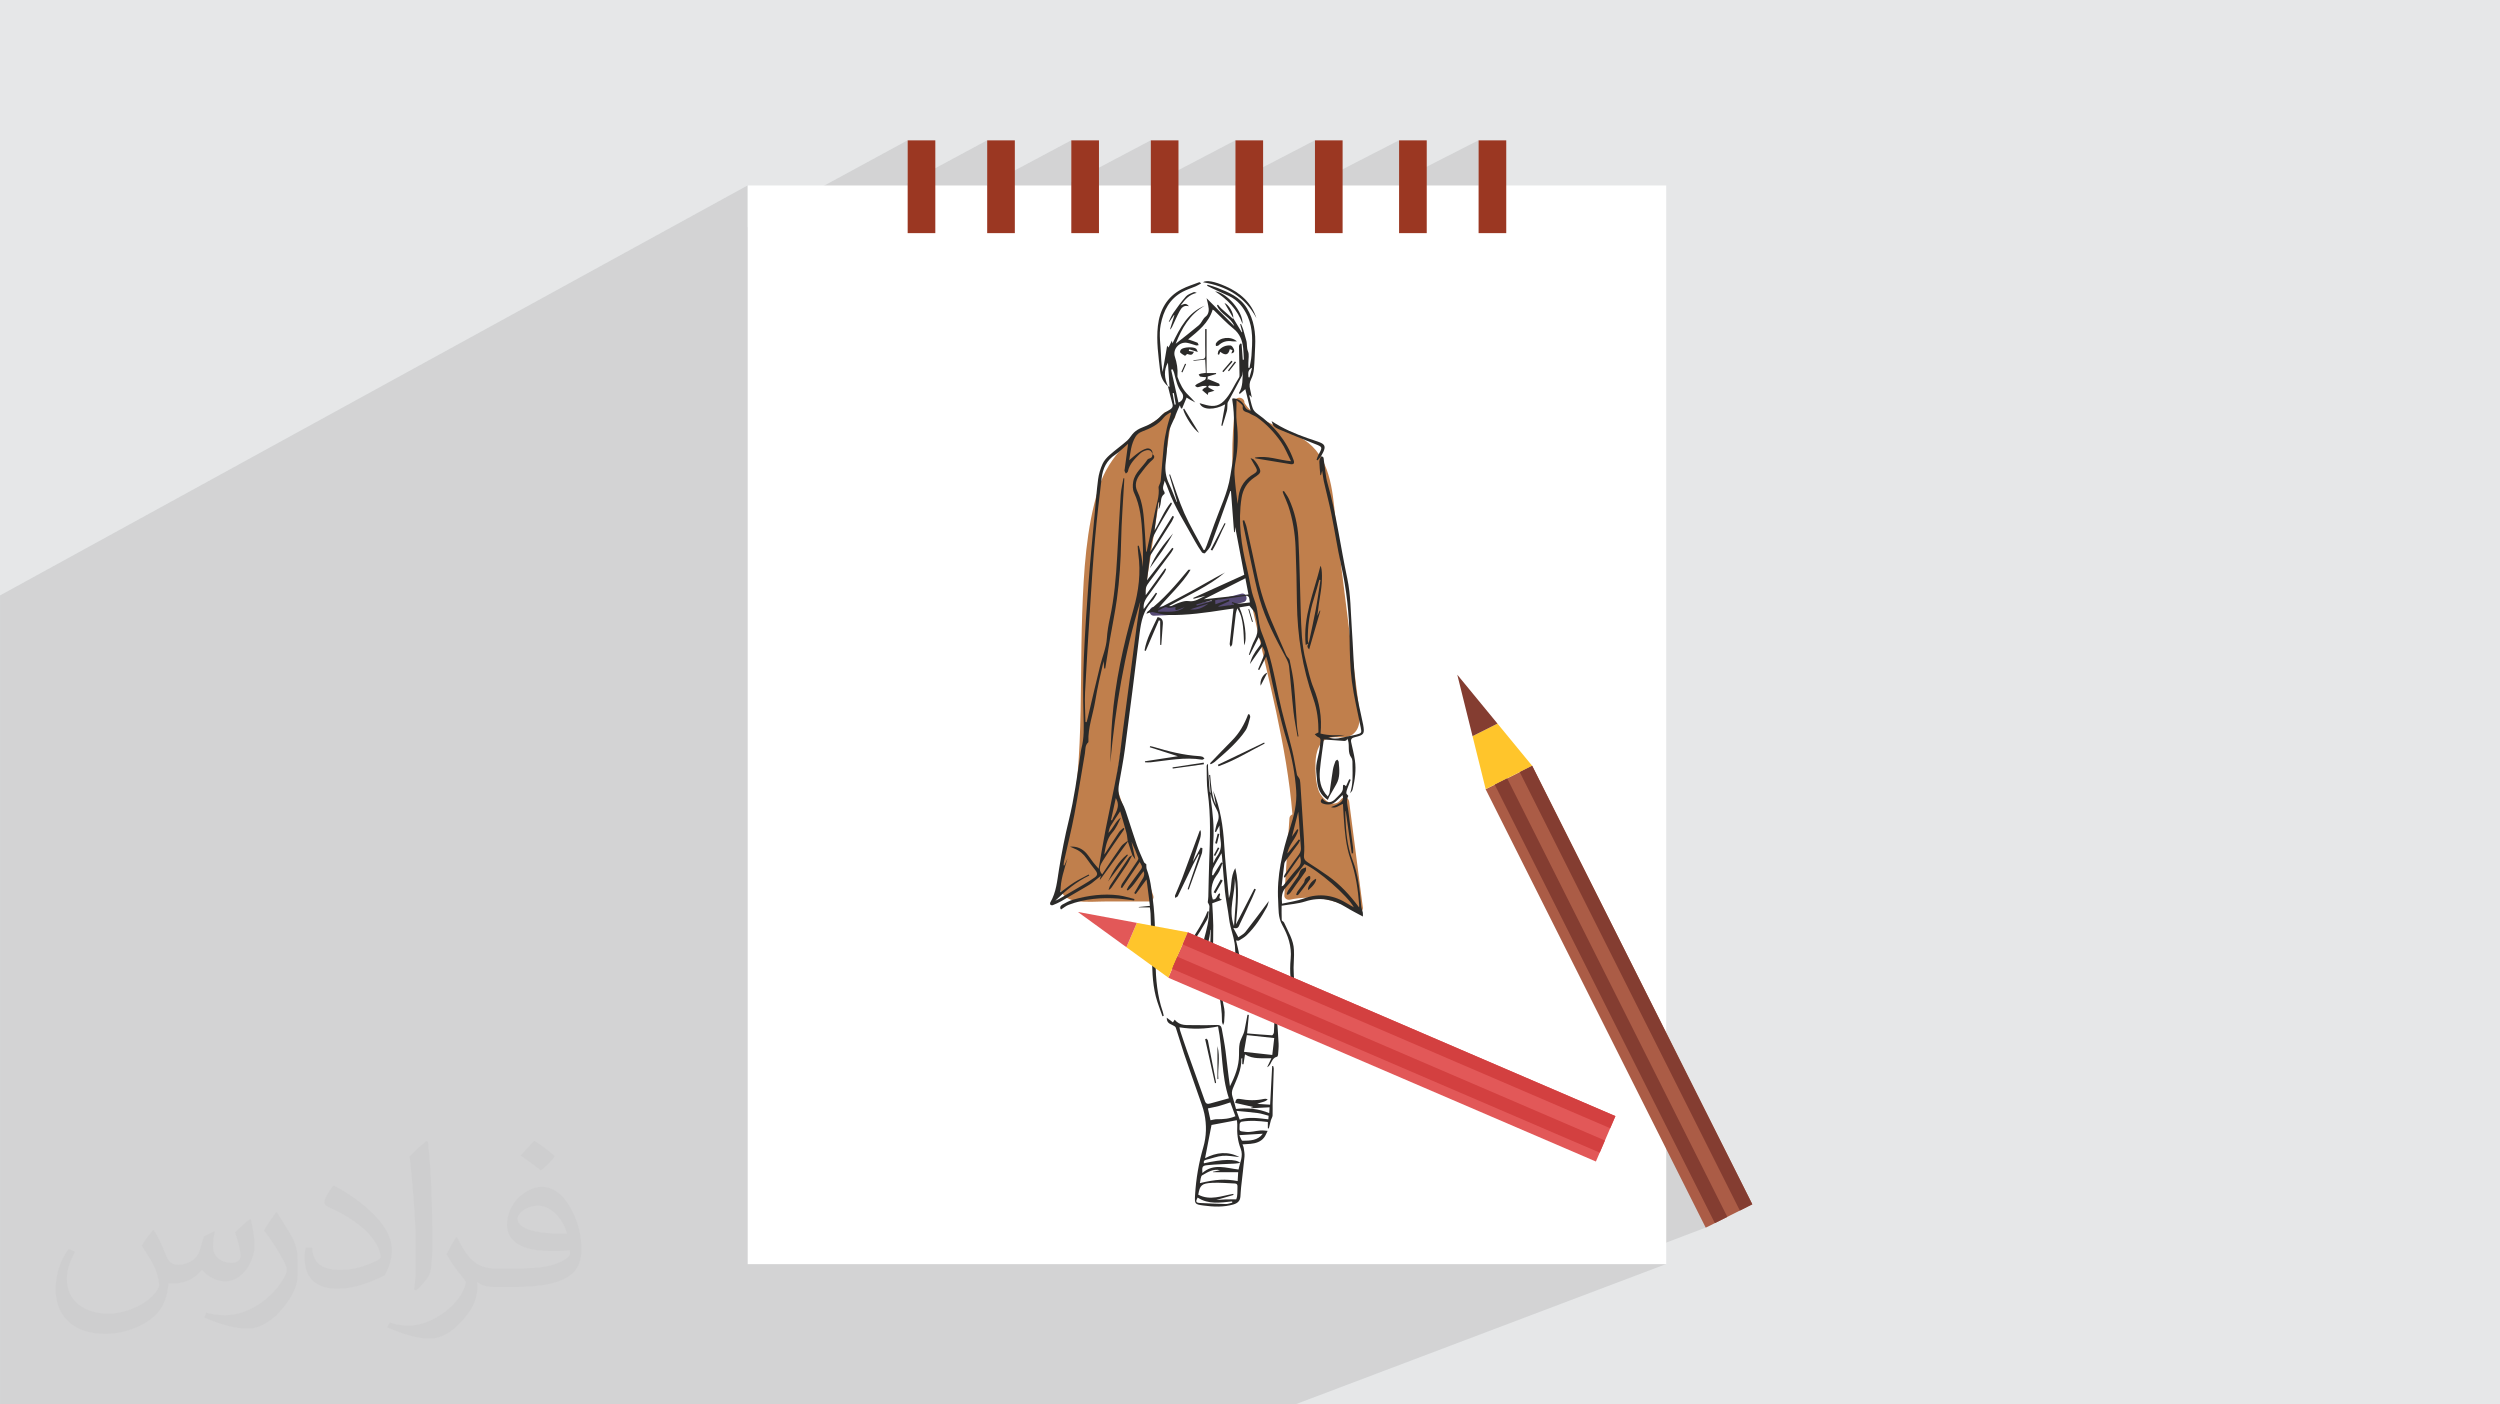 <?xml version="1.0" encoding="UTF-8"?>
<!DOCTYPE svg PUBLIC "-//W3C//DTD SVG 1.1//EN" "http://www.w3.org/Graphics/SVG/1.1/DTD/svg11.dtd">
<!-- Creator: CorelDRAW 2020 (64-Bit) -->
<svg xmlns="http://www.w3.org/2000/svg" xml:space="preserve" width="94.192mm" height="52.917mm" version="1.1" style="shape-rendering:geometricPrecision; text-rendering:geometricPrecision; image-rendering:optimizeQuality; fill-rule:evenodd; clip-rule:evenodd"
viewBox="0 0 9404.92 5283.66"
 xmlns:xlink="http://www.w3.org/1999/xlink"
 xmlns:xodm="http://www.corel.com/coreldraw/odm/2003">
 <defs>
  <style type="text/css">
   <![CDATA[
    .fil0 {fill:#E6E7E8}
    .fil3 {fill:white}
    .fil7 {fill:#2B2A29;fill-rule:nonzero}
    .fil6 {fill:#C07F4C;fill-rule:nonzero}
    .fil5 {fill:#564A75;fill-rule:nonzero}
    .fil12 {fill:#843D31;fill-rule:nonzero}
    .fil4 {fill:#9B3722;fill-rule:nonzero}
    .fil11 {fill:#AB5C46;fill-rule:nonzero}
    .fil10 {fill:#D34040;fill-rule:nonzero}
    .fil8 {fill:#E25858;fill-rule:nonzero}
    .fil9 {fill:#FFC52B;fill-rule:nonzero}
    .fil2 {fill:#373435;fill-opacity:0.031}
    .fil1 {fill:#2B2A29;fill-opacity:0.102}
   ]]>
  </style>
 </defs>
 <g id="Layer_x0020_1">
  <polygon class="fil0" points="-0,0 9404.92,0 9404.92,5283.66 -0,5283.66 "/>
  <path class="fil1" d="M3674.37 5283.66l-65.94 0 -179.13 0 -88.44 0 -564.51 0 -20.34 0 -11.49 0 -4.02 0 -8.54 0 -26.38 0 -13.06 0 -10.14 0 -7.05 0 -23.35 0 -8.36 0 -55.24 0 -2.36 0 -19.74 0 -1.14 0 -0.1 0 -71.18 0 -4.71 0 -18.76 0 -31.83 0 -8.22 0 -11.76 0 -7.68 0 -7.79 0 -4.23 0 -7.21 0 -5.92 0 -7.02 0 -42.52 0 -13.96 0 -2.17 0 -6 0 -9.58 0 -14.09 0 -1.64 0 -1.54 0 -12.98 0 -2.06 0 -12.13 0 -3.81 0 -12.43 0 -12.26 0 -33.74 0 -4.15 0 -12.47 0 -16.35 0 -16.72 0 -32.14 0 -10.04 0 -14.08 0 -23.17 0 -20.51 0 -0.4 0 -23.12 0 -9.59 0 -4.79 0 -3.27 0 -5.23 0 -4.95 0 -0.12 0 -1.75 0 -9.91 0 -1.24 0 -4.73 0 -7.04 0 -6.16 0 -69.86 0 -8.79 0 -23.15 0 -10.55 0 -0.97 0 -21.49 0 -40.92 0 -5.12 0 -22.44 0 -6.29 0 -18.36 0 -2.42 0 -7.6 0 -12.75 0 -33.65 0 -5.08 0 -0.8 0 -0.88 0 -13.36 0 -4 0 -12.28 0 -22.13 0 -48.35 0 -5.35 0 -0.73 0 -13.37 0 -7.47 0 -24.53 0 -37.76 0 -0.25 0 -29.56 0 -57.73 0 -11.4 0 -1.3 0 -32.64 0 -26.66 0 -2.7 0 -2.86 0 -10.79 0 -12.79 0 -0.06 0 -7.23 0 -0.01 0 -0.01 0 -0.01 0 -0.01 0 -4.69 0 -12.48 0 -8.88 0 -0.01 0 -2.33 0 -17.75 0 -5.66 0 -0.5 0 -8.24 0 -11.31 0 -2.18 0 -2.04 0 -64.13 0 -10.33 0 -1.53 0 -8.16 0 -17.89 0 -3.89 0 -61.19 0 -15.52 0 -11.44 0 -30.89 0 -24.46 0 -1.32 0 -34.7 0 -41.2 0 -30.82 0 -30.36 0 -14.08 0 -12.16 0 -9.65 0 -15.74 0 -4.21 0 -13.93 0 -3.5 0 -38.19 0 -28.75 0 -4.29 0 -38.25 0 -4.22 0 -7.79 0 -4.8 0 -0.22 0 -5.19 0 -0.58 0 -3.64 0 -0.9 0 -11.52 0 -54.04 0 -20.76 0 -3.98 0 -2.89 0 -4.96 0 -1.45 0 -8.48 0 -0.15 0 -3.31 0 -5.94 0 -5.15 0 -3.84 0 -9.91 0 -0.11 0 -0.04 0 -2.38 0 -4.94 0 -1.47 0 -16.72 0 -2.27 0 -5.62 0 -7.57 0 -2.07 0 -3.88 0 -2.38 0 -12.78 0 -2.76 0 -1.07 0 -4.64 0 -1.84 0 -7.28 0 -3.46 0 -12.18 0 -0.11 0 -10.66 0 -4.54 0 -5.88 0 -2.53 0 -7.88 0 -3.32 0 -6.61 0 -30.96 0 -2.29 0 -0.77 0 -0.37 0 -1.46 0 -2.78 0 -0.02 0 -2.89 0 -1.26 0 -1.17 0 -0.24 0 -4.43 0 -3.11 0 -2.69 0 -2.81 0 -2.95 0 -3.68 0 -2.23 0 -5.58 0 -1.66 0 -2.05 0 -5.27 0 -22.67 0 -4.13 0 -23.3 0 -8.94 0 -4.62 0 -0.3 0 -6.74 0 -30.51 0 -10.94 0 -9.85 0 -2.34 0 -10.43 0 -15.13 0 -10.91 0 -3.62 0 -5.51 0 -8.88 0 -3.26 0 -3.08 0 -0.11 0 -4.01 0 -1.43 0 -12.58 0 -0.74 0 -6.47 0 -2.49 0 -1.63 0 -2.93 0 -11.52 0 -3.79 0 -2.06 0 -11.12 0 -1.43 0 -9.95 0 -3.98 0 0 -1.29 0 -2.65 0 -1.28 0 -1.63 0 -4.32 0 -2.95 0 -4.13 0 -0.68 0 -1.09 0 -5.35 0 -0.74 0 -0.45 0 -5.34 0 -1.82 0 -0.8 0 -0.31 0 -0.91 0 -1.94 0 -0.31 0 -1.29 0 -0.27 0 -3.76 0 -0.47 0 -2.22 0 -2.34 0 -0.25 0 -0.38 0 -0.67 0 -1.68 0 -1.2 0 -0.69 0 -0.8 0 -0.09 0 -2.96 0 -0.61 0 -0.67 0 -0.16 0 -0.21 0 -2.86 0 -1.66 0 -0.01 0 -1.31 0 -0.55 0 -0.29 0 -1.9 0 -4.79 0 -0.08 0 -6.33 0 -0.34 0 -0.02 0 -1.07 0 -3.26 0 -0.79 0 -2.11 0 -0.57 0 -1.64 0 -0.52 0 -0.99 0 -0.26 0 -1.59 0 -0.03 0 -0.67 0 -3.2 0 -3.19 0 -1.08 0 -0.28 0 -3.81 0 -3.35 0 -0.57 0 -2.37 0 -0.75 0 -0.3 0 -6.91 0 -3.18 0 -0.09 0 -1.31 0 -1.48 0 -0.57 0 -1.1 0 -1.72 0 -0.84 0 -8.08 0 -2.56 0 -0.06 0 -0.24 0 -1.19 0 -1.06 0 -0.56 0 -12.34 0 -1.21 0 -1.96 0 -0.01 0 -0.49 0 -0.45 0 -0.25 0 -1.86 0 -1.08 0 -1.25 0 -4.86 0 -0.77 0 -1.16 0 -9.49 0 -4.59 0 -0.73 0 -5.38 0 -2.13 0 -5.88 0 -3.37 0 -1.94 0 -2.1 0 -1.73 0 -4.77 0 -1.69 0 -3.41 0 -1.33 0 -0.32 0 -2.38 0 -1.27 0 -0.53 0 -1.67 0 -1.64 0 -0.67 0 -0.4 0 -0.41 0 -1.42 0 -2.83 0 -5.85 0 -1.94 0 -3.55 0 -1.33 0 -0.23 0 -2.53 0 -2.11 0 -1.87 0 -1.66 0 -0.33 0 -1.18 0 -0.29 0 -1.78 0 -4.03 0 -1.04 0 -3.93 0 -1.02 0 -1.61 0 -9.39 0 -0.81 0 -0.07 0 -6.85 0 -13.05 0 -2.13 0 -0.87 0 -1.08 0 -3.01 0 -1.09 0 -12.34 0 -0.58 0 -0.42 0 -7.01 0 -1.41 0 -2.56 0 -8.2 0 -1.78 0 -3.55 0 -1.91 0 -2.92 0 -5.62 0 -11.24 0 -0.1 0 -0.55 0 -3.03 0 -5.49 0 -2.81 0 -3.32 0 -1.35 0 -2.85 0 -0.98 0 -10.71 0 -0.06 0 -10.55 0 -2.33 0 -3.81 0 -19.18 0 -1.95 0 -7.63 0 -3.34 0 -0.57 0 -11.51 0 -23.35 0 -6.91 0 -6.12 0 -20.21 0 -1.93 0 -2.83 0 -12.18 0 -8.37 0 -11.69 0 -11.54 0 -1.1 0 -4.76 0 -2.99 0 -3.57 0 -8.09 0 -0.3 0 -10.52 0 -1.97 0 -8.66 0 -0.15 0 -29.63 0 -9.05 0 -15.3 0 -4.18 0 -2.25 0 -7.41 0 -1.73 0 -3.85 0 -1.06 0 -9.93 0 -0.11 0 -6.46 0 -4.48 0 -18.42 0 -3.58 0 -11.63 0 -3.11 0 -26.5 0 -6.11 0 -2.42 0 -7.63 0 -4.5 0 -0.48 0 -5.15 0 -10.42 0 -1.31 0 -2.54 0 -0.09 0 -0.05 0 -1.58 0 -5.04 0 -3.8 0 -0.61 0 -2.7 0 -3.68 0 -10.53 0 -0.53 0 -1.39 0 -3.44 0 -0.47 0 -1.87 0 -0.48 0 -5.06 0 -0.26 0 -5.31 0 -9.82 0 -3.12 0 -0.48 0 -1.78 0 -1.08 0 -2.36 0 -3.13 0 -0.57 0 -6.42 0 -5.1 0 -0.79 0 -1.38 0 -1.61 0 -0.67 0 -1.42 0 -2.53 0 -4.99 0 -1.56 0 -2.36 0 -0.62 0 -0.45 0 -2.37 0 -1.45 0 -4.54 0 -1.12 0 -0.01 0 -0.08 0 -3.52 0 -0.71 0 -0.71 0 -1.8 0 -5.18 0 -6.45 0 -5.96 0 -1.49 0 -0.62 0 -0.06 0 -6.56 0 -12.87 0 -1.11 0 -16.26 0 -1.03 0 -3.42 0 -6.91 0 -0.71 0 -13.24 0 -3.3 0 -15.07 0 -7.59 0 -2.89 0 -2.16 0 -0.37 0 -2.17 0 -6.89 0 -2.58 0 -0.71 0 -0.26 0 -4.35 0 -5.08 0 -2.08 0 -7.39 0 -4.43 0 -1.35 0 -0.74 0 -7.61 0 -1.47 0 -5.23 0 -2.25 0 -9.5 0 -0.17 0 -3.05 0 -1.46 0 -3.75 0 -3.18 0 -3.38 0 -3.47 0 -2.16 0 -4.68 0 -0.45 0 -6.3 0 -12.94 0 -5.02 0 -0.38 0 -7.71 0 -3.03 0 -3.23 0 -1.4 0 -2.76 0 -0.01 0 -0.21 0 -6.55 0 -3.95 0 -8.15 0 -1.22 0 -0.99 0 -1.42 0 -7.27 0 -0.06 0 -0.84 0 -0.33 0 -3.87 0 -0.82 0 -3.85 0 -0.22 0 -0.74 0 -5.53 0 -1.32 0 -25.9 0 -3.24 0 -1.79 0 -0.55 0 -0.07 0 -0.49 0 -3.3 0 -1.33 0 -1.98 0 -5.16 0 -1.46 0 -2.25 0 -4.45 0 -5.11 0 -2.34 0 -11.2 0 -6.39 0 -7.48 0 -18.1 0 -17.21 0 -9.31 0 -2.65 0 -0.5 0 -11.19 0 -34.59 0 -1.54 0 -2.03 0 -9.15 0 -1.51 0 -1.89 0 -0.32 0 -0.61 0 -10.44 0 -0.66 0 -0.94 0 -1.92 0 -1.16 0 -3.91 0 -2.47 0 -0.24 0 -0.52 0 -3.27 0 -5.73 0 -0.21 0 -3.23 0 -4.58 0 -9.44 0 -1.61 0 -2.15 0 -0.05 0 -2.43 0 -0.64 0 -3.4 0 -1.27 0 -6.01 0 -5.44 0 -2.79 0 -0.7 0 -0.89 0 -0.92 0 -5.93 0 -0.98 0 -0.78 0 -0.91 0 -1.17 0 -2.93 0 -3.77 0 -10.97 0 -4.88 0 -0.4 0 -0.93 0 -0.13 0 -4.91 0 -1.08 0 -3.25 0 -1.39 0 -0.71 0 -2.31 0 -2.56 0 -1.66 0 -1.97 0 -1.41 0 -0.73 0 -0.16 0 -0.47 0 -1.32 0 -0.26 0 -0.38 0 -2.44 0 -0.6 0 -2.93 0 -0.24 0 -0.01 0 -1.01 0 -0.16 0 -2.27 0 -0.78 0 -0.61 0 -1.35 0 -4.01 0 -2.07 0 -1.58 0 -0.11 0 -0.22 0 -0.1 0 -1.28 0 -0.25 0 -0.24 0 -0.14 0 -2.92 0 -0.15 0 -1.64 0 -0.58 0 -0.05 0 -1.72 0 -8.7 0 -4.05 0 -0.4 0 -5.25 0 -0.5 0 -1.61 0 -2.65 0 -0.04 0 -1.5 0 -1.62 0 -1.65 0 -0.05 0 -2.09 0 -0.42 0 -2.17 0 -2.45 0 -3.01 0 -5.07 0 -0.01 0 -1.75 0 -1.5 0 -4.09 0 -0.34 0 -0.44 0 -5.21 0 -1.88 0 -3.97 0 -0.62 0 -2.91 0 -6.23 0 -4.37 0 -0.55 0 -4.22 0 -0.83 0 -0.99 0 -0.09 0 -1.25 0 -0.11 0 -0.6 0 -4.82 0 -3.62 0 -0.56 0 -1.37 0 -1.26 0 -4.46 0 -4.24 0 -0.8 0 -2.41 0 -3.09 0 -1.65 0 -0.18 0 -2.68 0 -1.93 0 -0.08 0 -0.13 0 -6.65 0 -0.89 0 -1.6 0 -2.3 0 -2.78 0 -1.76 0 -2.59 0 -1.63 0 -1.13 0 -0.31 0 -0.03 0 -3.79 0 -0.15 0 -2.66 0 -0.11 0 -0.12 0 -1.18 0 -0.63 0 -1.49 0 -7.09 0 -4.95 0 -13.1 0 -1.16 0 -0.99 0 -0.49 0 -0.01 0 -0.08 0 -2.53 0 -2.18 0 -0.06 0 -3.31 0 -1.6 0 -0.68 0 -0.02 0 -0.43 0 -6.48 0 -1.27 0 -8.55 0 -25.2 0 -9.06 0 -2 0 -3.13 0 -2.34 0 -4.02 0 -14.07 0 -0.57 0 -5.11 0 -3.12 0 -1.74 0 -9.75 0 -1.45 0 -2.12 0 -0.51 0 -3.88 0 -1.66 0 -2.19 0 -5.52 0 -3.06 0 -13.13 0 -1.12 0 -2.62 0 -4.83 0 -0.96 0 -0.4 0 -14.08 0 -0.59 0 -0.85 0 -2.62 0 -2.14 0 -1.48 0 -6.38 0 -47.06 0 -45.79 0 -28.1 0 -67.14 0 -46.68 0 -24.94 0 -63.38 0 -47.54 0 -22.65 0 -75.38 0 -48.45 0 -20.99 0 -70.75 0 -49.36 0 -18.53 0 -149.45 0 -143.96 0 -143.31 2812.81 -1542.7 0 157.33 601.8 -327.06 0 161.08 299.14 -161.08 0 168.76 316.47 -168.76 0 158.08 299.14 -158.08 0 166.62 318.34 -166.62 0 155.17 299.12 -155.17 0 162.64 316.48 -162.64 0 152.39 299.13 -152.39 0 349.01 104.05 0 -946.63 471.2 -0.38 7.95 -0.61 10.57 -0.73 10.55 -0.88 10.54 -0.54 4.86 -0.74 4.9 -0.94 4.89 -1.15 4.85 -1.37 4.78 -1.6 4.68 -1.83 4.54 -2.08 4.38 -2.29 4.94 -1.73 4.87 -1.21 4.84 -0.7 4.82 -0.21 4.85 0.26 4.9 0.72 4.98 1.15 5.09 0.87 3.47 0.8 3.53 0.74 3.6 0.72 3.72 0.72 3.84 0.74 4.01 0.79 4.19 0.85 4.41 -6.73 3.32 0.28 1.13 1.49 6.12 1.51 6.1 1.59 6.08 1.7 6.04 1.87 5.98 2.06 5.9 1.22 2.78 1.53 2.72 1.82 2.63 2.05 2.54 2.23 2.4 2.36 2.26 2.46 2.07 2.51 1.88 11.7 8.51 11.31 8.82 10.92 9.12 6.57 5.88 3 1.46 10.97 -5.38 8.26 5.31 8.28 5.08 8.32 4.87 8.34 4.67 8.38 4.47 8.4 4.29 8.43 4.13 8.46 3.96 8.48 3.81 8.52 3.68 8.55 3.54 8.57 3.43 8.61 3.33 8.63 3.24 8.67 3.16 8.69 3.09 5.65 1.95 5.67 1.9 5.68 1.88 5.69 1.88 5.67 1.91 5.65 1.95 5.62 2.02 5.59 2.12 6.65 2.97 5.14 3.19 3.69 3.51 2.3 3.95 0.94 4.52 -0.35 5.18 -1.6 5.98 -2.79 6.87 -1.03 2.16 -1.07 2.14 -1.11 2.12 -1.15 2.11 -1.16 2.1 -1.16 2.1 -1.16 2.1 -0.97 1.77 0.24 -0.11 -0.4 0.46 3.92 0.3 2.8 1.13 1.86 1.8 1.13 2.3 0.61 2.63 0.29 2.79 0.19 2.78 0.3 2.62 1.65 10.67 0.21 1.58 0.34 0.68 7.86 19.1 6.66 19.75 5.59 20.3 4.67 20.71 3.88 21.01 3.25 21.18 2.74 21.22 2.37 21.15 2.14 20.95 0.18 1.77 1.52 7.39 2.26 11.2 2.22 11.21 2.17 11.22 2.14 11.23 2.11 11.23 2.09 11.23 2.07 11.25 2.05 11.24 2.05 11.24 2.05 11.25 2.04 11.24 2.06 11.25 2.07 11.24 2.08 11.23 2.11 11.24 2.14 11.22 2.18 11.22 2.21 11.21 2.26 11.2 2.31 11.19 2.36 11.18 2.28 11.4 2 11.47 1.73 11.53 1.5 11.57 1.29 11.62 1.1 11.66 0.95 11.7 0.83 11.71 0.72 11.74 0.66 11.76 0.6 11.76 0.59 11.76 0.59 11.76 0.63 11.74 0.69 11.73 0.78 11.71 0.92 13.41 0.84 13.43 0.79 13.42 0.74 13.43 0.71 13.43 0.71 13.44 0.7 13.43 0.71 13.43 0.75 13.43 0.79 13.42 0.85 13.41 0.65 9.49 0.43 3.42 1.72 13.63 1.71 13.64 1.71 13.63 1.71 13.64 1.71 13.63 1.71 13.63 1.72 13.63 1.71 13.62 0.83 6.61 0.42 2.1 1.9 9.07 1.94 9.05 1.98 9.06 1.99 9.05 2 9.05 1.98 9.05 1.02 4.72 359.49 -162.45 151.29 184.07 130.49 158.76 -46.87 23.53 828.12 1649.6 -49.56 18.89 2.4 4.78 -46.85 23.52 -36.08 13.74 1.75 3.48 -360.21 137.14 211.58 0 -1395.32 528.02 -203.14 0 -10.36 0 -14.13 0 -14.16 0 -956.79 0zm2042.61 -2379.12l0.16 -0.07 -0.04 0.01 -0.04 0.02 -0.08 0.04z"/>
  <path class="fil2" d="M578.49 4627.69c17.95,27.21 29.6,53.36 40.96,82.43 8.45,16.91 12.93,48.09 52.57,48.09 11.61,0 28.28,-3.42 43.06,-11.61 16.63,-8.73 29.32,-21.94 35.94,-42l15.85 -53.36 38.57 -19.02 2.64 2.64c-5.27,20.09 -6.59,39.36 -6.59,54.43 0,44.63 38.57,61.56 69.22,61.56 17.95,0 34.09,-8.73 34.09,-25.11 0,-21.13 -8.98,-57.06 -20.62,-89.29 17.95,-17.95 35.94,-35.94 56.53,-50.47l3.17 1.6c8.98,38.04 14,75.56 14,100.66 0,24.57 -10.83,51.79 -19.81,69.49 -18.49,34.87 -51.25,62.62 -90.87,62.62 -30.1,0 -63.65,-15.07 -86.66,-43.06l-1.32 0c-21.66,26.96 -55.22,51.25 -108.86,51.25l-16.63 0c-2.64,35.41 -10.29,60.49 -21.94,82.95 -31.95,62.34 -126.81,106.47 -216.1,106.47 -124.17,0 -186.51,-71.59 -186.51,-166.96 0,-58.91 19.27,-113.6 48.88,-152.42l24.29 10.04c-18.49,35.41 -30.91,68.68 -30.91,101.45 0,89.29 72.66,131.83 156.4,131.83 77.68,0 173.83,-49.41 191.28,-106.72 -6.59,-62.62 -30.1,-91.93 -66.04,-148.99 10.83,-19.02 24.83,-38.04 42.28,-58.38l3.17 0 0 0 0 0 -0.02 -0.09zm1432.13 -336.04c26.15,16.39 51.79,35.66 76.87,57.85 -14,19.81 -31.45,37.79 -53.11,53.64 -25.11,-20.34 -50.19,-37.79 -75.84,-56.27 17.42,-19.55 34.62,-38.29 52.04,-55.22l0 0 0 0 0 0 0 0 0 0 0.03 0zm13.47 244.11c-42.28,0 -76.87,27.75 -76.87,48.34 0,44.13 84.53,57.85 185.72,57.31 -12.68,-51.79 -57.06,-105.68 -108.86,-105.68l0.01 0.03zm-94.86 236.19c54.96,0 103.04,-1.6 139.74,-10.83 40.96,-10.29 75.56,-30.91 75.56,-45.17 0,-3.7 0,-8.19 -1.32,-11.89 -22.98,2.11 -49.41,2.11 -72.38,2.11 -74.49,0 -131.55,-16.91 -154.02,-58.66 -5.55,-11.61 -9.51,-24.57 -9.51,-39.36 0,-40.43 17.42,-79.79 48.09,-107 25.61,-22.45 53.89,-36.44 82.67,-36.44 52.04,0 93.51,41.75 122.57,107.54 15.85,35.94 26.68,77.4 26.68,129.72 0,34.87 -9.51,64.19 -31.17,85.85 -40.43,39.11 -114.92,53.89 -229.04,53.89l-51.79 0 0 0 -13.47 0c-28.28,0 -48.62,-5.02 -64.72,-17.42l-2.64 0c0.79,6.59 1.32,12.93 1.32,19.02 0,25.61 -8.45,58.38 -25.61,84.53 -50.72,75.3 -105.68,108.04 -153.24,108.04 -48.09,0 -107,-18.49 -160.11,-42.54l9.51 -18.49c17.17,7.13 40.96,11.89 73.7,11.89 85.85,0 198.66,-82.43 212.66,-163 -3.17,-6.59 -8.98,-15.32 -17.17,-24.57 -25.11,-29.85 -40.96,-54.68 -55.75,-80.83 12.68,-25.11 24.29,-45.17 35.13,-63.4l4.49 -0.53c36.72,74.77 69.99,117.55 144.23,117.55l11.61 0 0 0 53.89 0 0 0 0 0 0 0 0 0 0 0 0.09 0.01zm-371.98 79c6.34,-34.34 6.87,-72.91 6.87,-108.86l0 -53.36c0,-99.6 -12.68,-244.36 -22.98,-338.68 17.95,-19.27 43.06,-42 62.87,-57.31l5.81 1.6c13.47,118.62 16.63,256 16.63,383.06 0,33.3 -1.32,65.79 -4.49,89.55 -1.85,30.1 -19.27,52.83 -56.53,87.7l-8.19 -3.7zm-382.8 -157.19c1.85,46.77 24.83,83.49 105.15,83.49 49.93,0 92.19,-12.93 138.96,-35.13 8.45,-3.7 12.93,-8.73 12.93,-12.93 0,-29.32 -22.45,-68.15 -60.23,-103.55 -36.72,-33.3 -85.34,-62.62 -130.76,-82.18 -15.6,-6.59 -20.62,-13.47 -20.62,-20.09 0,-13.47 17.95,-41.75 32.77,-62.09l5.02 -0.53c52.04,27.21 110.17,67.64 153.24,112.53 39.11,41.47 63.4,83.49 63.4,129.19 0,33.81 -10.29,65.51 -26.96,95.11 -57.06,28.79 -117.83,50.72 -178.06,50.72 -73.17,0 -123.1,-34.34 -123.1,-114.92 0,-8.73 0,-22.19 3.17,-39.64l25.11 0 0 0 0 0 0 0 0 0 0 0 -0.02 0zm-132.37 -132.9l45.45 73.45c16.63,27.21 32.23,56.81 32.23,103.55l0 59.7c0,48.34 -30.91,100.13 -80.83,151.38 -39.11,34.62 -73.7,49.41 -105.68,49.41 -47.55,0 -101.98,-14.79 -164.85,-41.75l7.13 -18.49c19.81,5.27 42.79,9.77 71.06,9.77 90.36,-0.53 182.8,-66.57 225.08,-147.15 5.02,-9.26 6.87,-17.95 6.87,-24.04 0,-9.26 -5.02,-19.55 -8.98,-28.79 -22.98,-43.31 -48.62,-82.95 -76.87,-119.68 14.79,-23.25 29.6,-45.7 45.7,-67.9l3.7 0.53 0 0 0 0 0 0 0 0 0 0 -0.02 0.01z"/>
  <g id="_2699585187840">
   <g>
    <g>
     <rect class="fil3" x="2812.81" y="697.77" width="3455.46" height="4057.87"/>
     <g>
      <polygon class="fil4" points="3518.63,877.04 3414.61,877.04 3414.61,528.03 3518.63,528.03 "/>
      <polygon class="fil4" points="3817.76,877.04 3713.75,877.04 3713.75,528.03 3817.76,528.03 "/>
      <polygon class="fil4" points="4134.27,877.04 4030.22,877.04 4030.22,528.03 4134.27,528.03 "/>
      <polygon class="fil4" points="4433.4,877.04 4329.36,877.04 4329.36,528.03 4433.4,528.03 "/>
      <polygon class="fil4" points="4751.73,877.04 4647.69,877.04 4647.69,528.03 4751.73,528.03 "/>
      <polygon class="fil4" points="5050.86,877.04 4946.81,877.04 4946.81,528.03 5050.86,528.03 "/>
      <polygon class="fil4" points="5367.34,877.04 5263.29,877.04 5263.29,528.03 5367.34,528.03 "/>
      <polygon class="fil4" points="5666.47,877.04 5562.42,877.04 5562.42,528.03 5666.47,528.03 "/>
     </g>
    </g>
    <g>
     <path class="fil5" d="M4669.23 2233.56c-107.23,30.14 -216.71,46.76 -328.08,49.64 -21.29,0.54 -21.22,33.69 0.18,33.14 114.11,-2.96 226.59,-19.88 336.48,-50.76 20.55,-5.78 12,-37.79 -8.58,-32.02z"/>
     <path class="fil6" d="M4413.55 1578.27c-2.49,1.58 -5.05,3.24 -7.54,4.8 -69.92,458.66 -139.85,917.4 -209.77,1376.14 3.07,1.83 5.55,4.72 7.04,8.95 45.15,134.14 90.3,268.18 135.54,402.32 3.39,10.18 -5.8,20.88 -15.91,20.88 -51.95,-0.08 -103.81,-0.17 -155.67,-0.17 -39.77,-0.08 -82.6,4.56 -121.96,-2.16 -59.57,-10.1 -71.17,-61.56 -59.24,-114 17.31,-76.38 39.94,-150.2 51.86,-227.91 12.85,-83.43 19.64,-167.61 23.45,-251.87 7.54,-162.79 4.14,-325.85 9.93,-488.73 5.55,-155.58 14.84,-319.64 61.32,-469.26 39.85,-128.17 135.53,-204.63 243.07,-274.07 0.09,-0.58 0.17,-1.24 0.25,-1.82 1.74,-11.27 11.52,-14.01 19.89,-11.1 0.5,-0.25 0.91,-0.5 1.33,-0.83 18.05,-11.35 34.46,17.47 16.4,28.83z"/>
     <path class="fil6" d="M5127.14 3415.3c1.66,12.59 -15.08,20.63 -24.85,14.5 -75.24,-47.56 -162.64,-63.87 -249.8,-45.24 -9.69,2.08 -21.62,-4.71 -20.87,-15.91 6.38,-96.76 12.75,-193.62 19.22,-290.38 0.41,-7.05 5.38,-12.27 11.26,-14.75 -42.84,-517.98 -281.68,-1013.91 -214.5,-1540.43 -0.42,-0.75 -0.92,-1.33 -1.33,-2.16 -7.13,-13.67 5.96,-26.01 17.48,-24.6 9.03,0.42 18.72,7.87 17.81,19.3 55.51,87.33 182.68,92.88 254.92,163.3 79.87,77.87 78.87,210.19 91.8,313.09 18.22,145.48 36.45,290.89 54.76,436.29 9.12,72.74 18.23,145.48 27.35,218.14 4.97,39.35 14.5,93.79 -25.69,118.97 -22.54,14.17 -47.64,5.97 -72.16,8.54 -49.78,5.05 -62.72,54.27 -63.71,96.76 -0.74,34.06 0.59,73.08 12.43,105.22 10.69,28.84 56.25,69.67 83.26,31.73 10.02,-14.08 28.84,-8.29 30.98,8.2 17.15,133.15 34.39,266.29 51.62,399.43z"/>
     <path class="fil7" d="M4418.64 1522.2c1.53,-0.27 3.08,-0.53 4.6,-0.81 -2.41,-14.31 -4.83,-28.62 -7.24,-42.93 -1.57,0.27 -3.14,0.55 -4.69,0.82 2.44,14.31 4.88,28.62 7.33,42.92zm140.7 739.48c-0.39,-1.15 -0.77,-2.29 -1.15,-3.43 -19.17,5.16 -38.35,10.33 -57.53,15.51 0.43,1.54 0.85,3.08 1.27,4.61 19.14,-5.56 38.28,-11.12 57.41,-16.68zm137.19 -842.59c1.34,0.33 2.68,0.66 4.01,0.98 3.13,-11.72 6.26,-23.44 9.79,-36.62 -18.44,8.46 -13.91,22.79 -13.8,35.65zm-150.45 851.48c-22.93,7.22 -45.84,14.44 -68.76,21.65 26.64,4.27 48.51,-6.16 68.76,-21.65zm-366.6 814.81c1.31,0.15 2.62,0.31 3.92,0.47 10.71,-26.15 34.51,-49.68 14.2,-83.56 -6.25,28.67 -12.19,55.89 -18.12,83.09zm276.84 -800.9c-7.59,2.75 -15.37,5.1 -22.73,8.36 -10.58,4.67 -14.41,2.12 -10.93,-9.25 -11.27,0.26 -20.62,6.74 -33.74,0.91 -7.55,-3.35 -21.77,8.29 -32.99,13.17 0.45,1.19 0.91,2.38 1.36,3.56 33.69,-1.57 68.72,6.51 99.03,-16.75zm-23 -770.14c15.84,-5.02 23.39,-23.22 12.53,-37.17 -17.4,-22.28 -22.04,-48.58 -28.97,-74.45 -1.26,-4.7 -3.85,-9.06 -5.82,-13.58 -1.77,0.56 -3.53,1.13 -5.3,1.69 9.19,41.17 18.38,82.34 27.56,123.51zm207.82 760.41c0.08,-1.02 0.16,-2.03 0.24,-3.04 -2.52,-0.8 -5.03,-1.6 -7.54,-2.38 0.47,-1.56 0.94,-3.12 1.41,-4.66 7.85,2.15 15.69,6.12 23.51,6.05 13.95,-0.11 27.87,-2.66 43.26,-4.34 -1.24,-7.19 -1.53,-13.61 -3.67,-19.34 -1.02,-2.72 -5.86,-6.14 -8.5,-5.78 -39.6,5.26 -79.14,11.11 -118.49,16.8 0.35,5.6 0.64,10.1 0.96,15.09 17.13,-5.9 33.96,-11.7 50.78,-17.5 0.75,1.79 1.5,3.57 2.26,5.36 -13.87,6.36 -27.75,12.72 -41.62,19.09 0.2,0.81 0.39,1.62 0.59,2.44 18.94,-2.6 37.87,-5.19 56.8,-7.79zm43.91 -99.34c-54.08,27.39 -106.66,54.01 -156.24,79.12 53.46,-5.8 110.07,-11.94 167.87,-18.2 -3.94,-20.74 -7.78,-40.79 -11.62,-60.92zm205.81 1045.38c-19.77,28.04 -38.4,54.48 -57.03,80.91 -1.29,-0.85 -2.6,-1.71 -3.89,-2.55 0.98,-2.9 1.34,-6.21 3.01,-8.63 16.02,-23.26 31.56,-46.92 48.75,-69.3 7.56,-9.83 13.44,-18.52 12.33,-31.69 -3.05,-35.94 -5.11,-71.95 -7.61,-107.93 -0.58,-8.1 -1.37,-16.18 -2.38,-27.91 -8.37,32.91 -15.77,61.94 -23.84,93.71 7.92,-11.12 14,-19.69 20.09,-28.25 1.37,0.95 2.72,1.9 4.07,2.87 -7.61,32.22 -36.56,54.84 -41.06,88.65 14.32,-17.68 28.64,-35.36 42.96,-53.04 1.52,1.04 3.03,2.08 4.55,3.11 -2,4.13 -3.42,8.67 -6.09,12.33 -14.76,20.31 -29.92,40.34 -44.69,60.65 -3.44,4.73 -7.73,9.95 -8.48,15.38 -3.9,28.28 -6.8,56.67 -10.02,85.02 4.27,-0.63 5.71,-2.14 7.01,-3.73 18.16,-22.27 35.24,-45.58 54.87,-66.48 12.45,-13.25 11.68,-26.05 7.46,-43.11zm-67.89 178.74c28.33,-6.48 55.87,-9.81 81.18,-19.15 60.44,-22.33 115.58,-12.93 168.31,21.12 5.94,3.82 12.28,7.01 20.66,11.74 -23.33,-43.87 -136.45,-141.63 -186.02,-162.55 -23.12,29.49 -44.62,60.19 -69.64,87.7 -15.97,17.55 -16.58,35.85 -14.48,61.15zm-310.16 -1882.86c6.27,1.79 11.04,3.07 15.76,4.48 27.47,8.32 52.44,11.13 76.06,-12.88 25.37,-25.8 37.57,-58.97 56.65,-88.19 1.81,-2.77 1.74,-7.11 1.67,-10.69 -0.61,-35.56 -1.55,-71.11 -1.95,-106.67 -0.03,-3.42 2.94,-6.88 4.52,-10.31 1.77,0.33 3.54,0.66 5.33,1 1.44,19.94 2.89,39.9 4.33,59.85 1.38,-0.05 2.76,-0.1 4.13,-0.14 -0.81,-14.57 -0.91,-29.23 -2.55,-43.7 -3.25,-28.85 -12.46,-53.85 -36.9,-73.39 -25.93,-20.73 -48.62,-45.52 -72.77,-68.49 -1.19,-1.13 -2.89,-1.72 -5.03,-2.95 -15.15,50.65 -54.49,80.75 -92.43,112.12 12.2,4.19 23.57,7.59 34.44,12.21 2.62,1.1 3.52,6.24 5.2,9.54 -3.26,0.36 -6.77,1.68 -9.75,0.91 -11.46,-2.97 -22.57,-7.87 -34.18,-9.75 -29.18,-4.7 -54.76,24.47 -45.56,52.29 7.59,22.93 11.44,46.02 9.8,70.06 -0.16,2.25 -0.33,4.73 0.4,6.77 9.16,25.56 21.02,49.46 41.27,68.43 8.05,7.53 15.23,15.98 25.46,26.84 -8.47,-4.43 -13.68,-6.98 -18.7,-9.86 -5.3,-3.02 -10.41,-6.35 -14.04,-8.59 -6.14,14.86 -11.66,28.22 -17.19,41.59 -1.35,-0.41 -2.71,-0.81 -4.05,-1.22 -1.09,-2.77 -2.18,-5.53 -4.38,-11.16 -3.77,8.47 -6.42,14.16 -8.85,19.93 -4.75,11.36 -9.42,22.77 -14.06,34.17 -6.59,16.21 -16.49,31.93 -19,48.76 -5.53,36.96 -6.15,74.65 -11.03,111.75 -3.74,28.64 0.3,54.87 12.57,80.82 10.5,22.22 19.04,45.35 28.46,68.09 0.59,-0.27 1.21,-0.52 1.81,-0.79 -9.91,-33.92 -19.82,-67.85 -29.73,-101.77 1.09,-0.34 2.18,-0.67 3.26,-1.01 17.65,48.84 32.68,98.85 53.72,146.19 21.12,47.54 48.23,92.39 72.72,138.43 1.51,-0.44 3.01,-0.89 4.51,-1.35 2.28,-5.33 4.8,-10.57 6.77,-16.03 9.64,-26.62 19.17,-53.27 28.63,-79.95 21.29,-60.11 50.45,-117.63 60.19,-181.52 4.8,-31.54 11.89,-63.18 12.34,-94.85 0.89,-64.2 5.61,-128.69 -5.14,-192.63 -0.19,-1.13 0.81,-2.45 1.52,-4.4 21.71,-0.04 37.24,11.77 45.29,29.52 5.64,12.46 13.56,14.7 22.35,17.08 -6.7,-27.43 -13.29,-54.44 -19.87,-81.34 -6.82,5.94 -13.78,12 -20.74,18.05 -1.12,-1.05 -2.23,-2.09 -3.34,-3.14 16.41,-25.76 12.58,-54.82 15.14,-82.83 -1.75,6.11 -1.24,13.12 -3.99,18.45 -15.96,31.01 -32.7,61.64 -49.14,92.41 -1.82,3.38 -4.45,6.75 -4.89,10.36 -1.2,9.45 0.06,19.37 -2.27,28.48 -4.84,19.05 -11.34,37.69 -17.17,56.5 -1.27,-0.42 -2.55,-0.84 -3.82,-1.27 4.67,-25.94 9.33,-51.88 14.35,-79.78 -39.72,22.27 -86.55,22.52 -96.09,-4.46zm-177.99 191.74c10.28,5.84 9.51,14.26 -0.15,22.43 -9.1,7.71 -16.98,16.95 -24.78,26.04 -6.81,7.94 -12.56,16.78 -19.18,24.91 -16.24,19.95 -23.67,43.01 -12.22,66.3 22.35,45.44 24.24,94.11 27.71,142.77 2.03,28.62 3.6,57.26 5.39,85.88 2.06,-1.59 2.55,-3.26 2.89,-4.95 9.88,-47.34 20.34,-94.58 29.4,-142.07 6.09,-31.95 18.7,-63.01 14.53,-96.54 -0.2,-1.62 0.74,-3.42 1.31,-5.08 2.31,-6.59 6.12,-13.03 6.76,-19.77 4.16,-44.06 6.99,-88.27 11.61,-132.27 2.34,-22.15 6.8,-44.16 11.68,-65.93 4.3,-19.05 10.55,-37.66 15.95,-56.46 -1.13,-0.58 -2.27,-1.17 -3.39,-1.76 -7.98,5.98 -17.74,10.58 -23.6,18.2 -21.43,27.88 -51.24,41.48 -82.79,53.52 -9.14,3.48 -18.75,10.76 -23.83,18.97 -17.84,28.83 -19.36,62.29 -24.25,88.9 9.53,-7.89 21.32,-18.84 34.34,-28.05 9.46,-6.7 20,-13.17 31.01,-16.01 14.21,-3.64 25.59,8.89 21.69,21.21 -1.84,-13.87 -12.13,-17.13 -22.83,-14.62 -8.84,2.09 -18.07,7.2 -24.54,13.58 -19.13,18.9 -38.61,37.92 -44.42,66.1 -0.62,3.02 -5.07,5.24 -7.74,7.84 -1.75,-3.32 -3.9,-6.51 -5.04,-10.02 -0.63,-1.96 0.48,-4.46 0.77,-6.73 4.12,-30.63 8.23,-61.28 12.8,-95.3 -17.27,14.79 -31.54,29.85 -48.44,40.88 -32.41,21.16 -46.75,52.02 -51.09,88.21 -9,74.81 -17.83,149.67 -24.59,224.71 -7.11,78.72 -12.21,157.64 -17.29,236.53 -7.4,114.9 -14.66,229.82 -20.52,344.8 -1.89,37.06 0.84,74.38 1.45,111.56 1.46,0.18 2.92,0.35 4.37,0.53 1.45,-5.44 3.04,-10.85 4.33,-16.34 15.68,-66.2 30.74,-132.56 47.2,-198.56 8.38,-33.57 22.34,-65.53 24.68,-100.84 1.67,-24.97 5.8,-49.98 11.14,-74.48 16.75,-76.64 23.26,-154.42 27.64,-232.48 4.36,-77.52 8.22,-155.09 13.36,-232.56 1.38,-20.93 6.67,-41.62 10.15,-62.41 1.13,0.17 2.26,0.34 3.37,0.51 -0.23,4.96 -0.45,9.93 -0.72,14.9 -3.94,73.47 -9.96,146.9 -11.28,220.41 -1.33,73.74 -6.03,147.08 -16.1,219.99 -6.92,50.16 -17.46,99.84 -25.96,149.79 -6.24,36.66 -11.8,73.43 -17.66,110.14 -1.32,0.01 -2.63,0.02 -3.95,0.02 -0.74,-9.22 -1.49,-18.43 -2.23,-27.65 -11.81,50.03 -23.28,100.18 -31.7,150.82 -8.42,50.68 -27.51,99.61 -25.44,152.03 0.03,0.87 -0.13,2.08 -0.69,2.57 -12.8,11.23 -10.03,27.5 -12.54,41.6 -13.59,76.45 -25,153.31 -39.51,229.58 -11.16,58.75 -25.83,116.83 -38.79,175.25 -1.18,5.29 -1.3,10.82 -1.92,16.26 1.01,0.17 2.02,0.35 3.02,0.51 3.98,-8.89 7.95,-17.77 11.92,-26.68 -12.27,41.68 -27.24,82.54 -26.43,127.66 17.33,-12.66 33.65,-25.93 51.31,-37.07 17.5,-11.04 36.36,-19.93 54.63,-29.77 0.73,1.24 1.45,2.48 2.19,3.72 -48.93,23.28 -89.55,57.56 -127.98,94.99 9.36,-3.7 17.8,-8.82 26.33,-13.82 25.56,-14.96 51.26,-29.7 76.68,-44.9 15.27,-9.13 30.55,-18.34 45.02,-28.68 12.16,-8.68 11.96,-15.81 2.79,-27.52 -11.26,-14.36 -22.51,-28.8 -32.81,-43.85 -11.74,-17.15 -26.49,-30.02 -46,-37.42 -5.69,-2.17 -11.14,-4.99 -16.7,-7.52 25.1,-1.56 45.95,6.85 61.89,25.16 9.28,10.65 16.86,22.75 25.53,33.93 5.59,7.22 11.8,13.97 20.43,24.1 9.41,-53.21 17.29,-101.86 26.72,-150.2 14.13,-72.56 30.54,-144.71 43.68,-217.44 8.94,-49.42 14.05,-99.52 20.66,-149.34 17.2,-130.01 34.2,-260.06 51.51,-390.05 4.43,-33.26 9.75,-66.4 14.66,-99.59 -60.88,198.17 -94.09,401.42 -113.28,607.27 1.12,-53.23 2.84,-106.23 6.95,-159.05 11.07,-142.28 41.47,-281.09 80.35,-417.96 19.56,-68.86 28.08,-137.61 17.92,-208.56 -1.41,-9.85 -1.57,-19.87 -2.31,-29.83 1.43,-0.15 2.85,-0.3 4.27,-0.46 3.32,13.2 7.27,26.28 9.83,39.62 2.56,13.34 3.72,26.95 5.51,40.45 1.17,-40.29 0.56,-80.49 -1.83,-120.58 -3.23,-54.28 -7.43,-108.32 -31.41,-158.9 -5.56,-11.74 -5.47,-27.97 -3.15,-41.28 6.05,-34.53 35.47,-55.21 53.34,-82.84 1.75,-2.7 6.01,-4.27 9.43,-5.31 8.09,-2.46 10.03,-8.02 9.02,-15.63zm-74.97 1508.99c-5.87,-18.04 -11.72,-36.11 -17.57,-54.18 -1.54,-10.26 -2.12,-20.78 -4.8,-30.72 -7.33,-27.08 -15.54,-53.92 -23.3,-80.58 -12.82,19.55 -25.33,37.38 -36.38,56.1 -4.35,7.37 -5.46,16.65 -8.05,25.07 18.6,-17.61 25.94,-42.93 47.02,-57.67 -9.26,20 -18.14,40.66 -32.28,56.68 -21.41,24.24 -24.62,53.53 -30.5,82.67 2.88,-3.02 5.03,-6.41 7.21,-9.79 16.14,-24.89 31.96,-49.99 48.61,-74.55 4.28,-6.31 11.17,-10.84 16.87,-16.2 1.02,1.08 2.04,2.16 3.06,3.24 -0.71,1.59 -1.2,3.3 -2.17,4.71 -25.98,38.02 -53.1,75.34 -77.48,114.35 -9.46,15.11 -20.98,33.46 -3.82,52.98 4.16,-6.3 8.1,-12.39 12.16,-18.41 19.64,-29.14 38.74,-58.66 59.31,-87.13 6.21,-8.58 16.51,-14.2 24.93,-21.17 -0.53,2.09 -0.48,4.59 -1.66,6.22 -32.46,44.73 -65.05,89.37 -97.63,134.02 -1.07,1.47 -2.27,2.84 -6.07,7.55 1.23,-5.58 1.48,-7.2 1.97,-8.75 0.61,-2 1.43,-3.94 2.71,-7.42 -12.32,9.94 -23.08,18.95 -34.22,27.47 -5.79,4.42 -12.14,8.13 -18.44,11.83 -32.61,19.17 -65.17,38.44 -98.01,57.21 -9.86,5.62 -20.46,10.03 -30.99,14.32 -2.36,0.97 -6.89,0.09 -8.54,-1.69 -1.55,-1.67 -1.84,-6.38 -0.58,-8.5 22.91,-38.87 25.86,-82.58 32.95,-125.74 10.12,-61.67 21.89,-123.25 36.86,-183.89 20.21,-81.9 31.1,-165.17 43.62,-248.28 1.09,-7.23 1.8,-14.58 3.68,-21.61 10.67,-39.77 9.2,-79.89 7.92,-120.74 -2.29,-73.29 -1.73,-146.82 1.3,-220.1 3.93,-94.94 10.51,-189.79 17.67,-284.55 6.52,-86.05 15.28,-171.93 23.16,-257.87 3.96,-43.21 7.08,-86.54 12.78,-129.52 2.6,-19.62 8.58,-39.42 16.65,-57.5 5.71,-12.74 16.24,-24.21 26.89,-33.69 21.12,-18.8 44.4,-35.17 65.61,-53.88 9.94,-8.77 16.19,-21.69 25.94,-30.76 8.09,-7.52 18.23,-13.79 28.57,-17.75 27.16,-10.42 52.51,-22.44 72.5,-44.97 8.78,-9.88 22.08,-15.88 33.66,-23.1 8.17,-5.09 12.75,-10.55 9.8,-21.16 -6.18,-22.16 -11.36,-44.58 -16.96,-66.9 2,0.75 3.99,1.51 6.03,2.28 -1.99,-30.11 -3.93,-60.05 -5.98,-91.15 -16.38,28.57 -13.84,58.57 0.44,89.33 -17.84,-14.86 -27.3,-35.55 -29.72,-57 -6.37,-56.54 -15.14,-113.42 -8.62,-170.38 6.86,-59.92 33.91,-109.09 89.22,-137.99 20.91,-10.91 43.94,-17.8 66.08,-26.3 1.66,-0.63 3.99,0.54 7.49,4.37 -6.77,3.65 -13.32,7.82 -20.34,10.86 -16.34,7.06 -33.66,12.17 -49.22,20.57 -49.31,26.64 -72.46,70.84 -82.74,124.28 -7.42,38.61 0.29,76.53 1.29,114.75 0.55,20.9 2.57,41.74 6.22,62.59 5.53,-32.42 11.05,-64.84 16.81,-98.71 2.29,3.04 3.63,4.83 5.14,6.85 4.09,-8.26 7.93,-16 12.75,-25.73 0.85,4.16 1.29,6.27 2.12,10.25 28.78,-58.69 57.45,-115.94 121.86,-142.03 -56.78,32.13 -86.84,84.86 -109.69,143.38 29.12,-23.14 58.66,-45.79 87.09,-69.76 8.07,-6.8 12.58,-17.68 19.26,-26.28 3.53,-4.56 9.14,-7.62 12.26,-12.36 10.13,-15.41 4.3,-31.67 1.31,-47.66 -0.84,-4.54 -2.23,-8.99 -3.92,-15.67 36.33,36.64 70.46,71.07 104.6,105.49 -12.62,-33.6 -52.54,-44.64 -65.3,-77.93 1.2,-1.05 2.4,-2.1 3.59,-3.16 3.76,4.5 7.09,9.48 11.38,13.4 14.46,13.27 29.27,26.16 43.95,39.2 0.33,0.28 1.15,0.59 1.17,0.56 0.48,-0.8 0.87,-1.64 1.29,-2.47l-0.27 0.24c10.67,17.7 21.36,35.4 32.02,53.1 0.68,-0.26 1.36,-0.52 2.04,-0.78 -2.64,-9.8 -5.26,-19.59 -7.89,-29.39 1.05,-0.44 2.1,-0.88 3.15,-1.32 2.76,6.99 5.96,13.85 8.16,21.02 4.12,13.47 7.33,27.21 11.5,40.66 4.17,13.48 0.81,27.53 6.69,41.69 5.18,12.45 1.26,28.7 1.32,43.27 0.04,6.1 0.01,12.21 0.01,18.31 1.41,0.16 2.82,0.32 4.23,0.48 2.57,-15.35 6.39,-30.61 7.44,-46.08 3.44,-50.18 7.1,-100.44 -14.62,-148.35 -15.04,-33.15 -36.43,-60.08 -69.95,-75.91 -20.2,-9.54 -40.65,-18.55 -60.94,-27.92 -7.24,-3.34 -14.32,-7.01 -21.49,-10.52 0.56,-1.38 1.11,-2.75 1.65,-4.12 12.18,3.86 24.63,7.03 36.48,11.7 43.11,16.97 85.89,34.21 111.75,76.83 27.03,44.53 33.51,93.05 30.93,143.74 -1.44,28.19 -1.99,56.46 -4.58,84.56 -1.2,12.91 -4.36,26.48 -10.23,37.9 -6.83,13.29 -7.63,25.56 -4,39.31 2.44,9.23 3.83,18.73 6.22,30.8 -3.44,-4.32 -5.22,-6.58 -7.02,-8.83 -0.82,0.36 -1.66,0.72 -2.49,1.08 4.26,16.2 7.46,32.8 13.26,48.43 2.77,7.45 9.47,14.54 16.16,19.25 63.42,44.61 110.67,101.71 137.35,175.04 4.32,11.87 0.67,17.26 -11.5,15.34 -43.71,-6.93 -87.36,-14.35 -131.02,-21.64 -1.24,-0.2 -2.37,-1.09 -3.39,-2.98 45.73,-9.18 88.99,9.12 136.22,13.58 -12.96,-25.39 -22.63,-50.96 -37.84,-72.65 -24.94,-35.58 -54.67,-67.53 -90.58,-92.76 -8.49,-5.95 -18.98,-9.01 -27.72,-14.69 -10.11,-6.58 -28.81,-3.71 -25.56,-26.44 0.89,-6.36 -14.61,-15.07 -23.13,-23.21 0,29.9 -2.7,57.18 0.58,83.72 6.08,49.1 4.75,97.41 -4.13,145.91 -3.02,16.5 -5.29,33.63 -4.25,50.24 2.31,36.84 6.93,73.56 11.78,110.47 1.16,-9.67 2.17,-19.36 3.5,-29.01 5.3,-38.01 25.95,-65.86 58.58,-84.59 11.12,-6.38 12.79,-12.77 6.96,-22.91 -6.22,-10.81 -12.41,-21.63 -20.52,-35.78 6.12,2.68 9.89,3.21 11.84,5.37 5.18,5.69 10.35,11.65 14.16,18.28 16.58,28.97 14.98,31.34 -12.17,49.63 -26.88,18.1 -42.42,43.67 -47.6,76.64 -14.19,90.45 -0.82,178.38 20.6,265.97 7.15,29.27 11.49,59.21 18.52,88.52 4.49,18.72 12.84,36.51 17.17,55.26 4.69,20.39 6.32,41.48 10.11,62.1 2.14,11.59 4.74,23.36 9.18,34.23 31.61,77.51 47.21,159.02 63.81,240.61 13.83,67.92 34.47,134.42 50.91,201.83 7.45,30.53 11.92,61.8 18.14,92.65 0.71,3.5 4.01,6.47 5.99,9.77 1.81,3.04 4.29,5.99 4.94,9.28 1.32,6.71 1.82,13.59 2.27,20.42 4.4,66.55 8.98,133.09 12.91,199.66 1.25,20.95 2.5,42.2 0.4,62.95 -1.42,14.05 3.59,20.82 14.16,27.62 26.12,16.79 52.11,33.84 77.41,51.83 44.72,31.83 81.51,71.75 115.62,117.6 0.2,-4.32 0.55,-6.6 0.38,-8.85 -4.38,-58.48 -12.93,-116.29 -32.42,-171.83 -17.93,-51.06 -21.74,-104.19 -25.63,-157.41 -1.23,-16.76 -2.08,-33.57 -3.16,-51.27 -14.59,5.1 -26.09,18.64 -44.97,12.14 37.28,-14.49 50.51,-22.87 43.56,-45.66 -7.61,7.38 -14.71,14.06 -21.57,20.97 -14.66,14.78 -31.75,18.26 -51.27,11.68 -10.62,-3.57 -11.79,-10.02 -3.46,-20.2 11.45,17.51 30.69,19.72 46.56,5.01 6.71,-6.2 12.67,-13.19 19.27,-19.49 7.96,-7.61 12.98,-15.97 12.03,-27.69 -0.83,-10.28 3.69,-11.15 11.46,-3.3 4.16,-9.06 8.17,-17.76 12.15,-26.45 1.85,0.74 3.68,1.49 5.53,2.22 -4.15,10.78 -8.55,21.48 -12.38,32.37 -2.03,5.75 -4.08,11.84 -4.12,17.79 -0.02,3.07 4.36,6.15 7.61,10.32 -10.22,18.01 -2.04,38.39 0.22,58.35 5.18,45.82 11.83,91.45 17.59,137.2 0.86,6.78 0.12,13.75 0.12,20.64 -1.76,0.07 -3.53,0.15 -5.3,0.22 -7.45,-52.98 -14.92,-105.96 -22.39,-158.94 -0.44,0.04 -0.88,0.06 -1.32,0.09 0,7.39 -0.28,14.8 0.04,22.18 2.31,54.86 6.25,109.25 26.69,161.37 21.74,55.45 27.14,114.35 32.59,173.09 0.79,8.41 4.63,16.5 6.22,24.88 0.92,4.89 0.17,10.11 0.17,14.88 -22.14,-12.13 -43.57,-22.63 -63.74,-35.18 -48.08,-29.93 -97.78,-39.21 -153.16,-21.45 -27.41,8.81 -57.08,10.55 -88.72,16.01 0,15.2 -0.43,34.67 0.42,54.08 0.13,3.19 7.14,5.57 8.79,9.29 14.93,33.66 35.76,65.27 37.13,103.71 0.44,12.31 0.58,24.71 -0.29,36.99 -2.81,39.47 -0.12,78.46 7.54,117.28 2.47,12.49 2.09,25.55 3.02,38.35 -1.42,0.21 -2.83,0.41 -4.24,0.61 -1.77,-5.38 -3.71,-10.73 -5.3,-16.18 -13.82,-47.57 -17.71,-96.38 -13.04,-145.29 4.42,-46.2 -10.22,-87.53 -31.46,-125.64 -16.7,-29.93 -13.67,-60.42 -15.59,-91.19 -5.85,-94.26 15.4,-184.01 44.28,-272.92 14.93,-45.92 27.05,-93.19 23.52,-142.54 -4.34,-60.81 -14.86,-120.64 -32.67,-178.86 -29.46,-96.22 -50.73,-194.35 -71.2,-292.72 -2.2,-10.57 -5.78,-20.86 -9.01,-32.3 -9.19,17.8 -17.7,34.26 -26.21,50.72 -1.52,-0.74 -3.04,-1.48 -4.56,-2.23 6.51,-15.34 13.01,-30.67 19.54,-46 7.97,-18.67 7.95,-19.32 -3.6,-40.86 -15.83,22.75 -31.06,44.63 -46.29,66.53 5,-23.76 17.31,-43.52 31.73,-62.14 13.5,-17.43 13.58,-17.38 1.48,-38.74 -11.48,22.52 -22.76,44.65 -34.04,66.79 -1.05,-0.38 -2.09,-0.75 -3.13,-1.13 3.29,-9.82 6.25,-19.78 9.98,-29.44 3.6,-9.36 7.28,-18.83 12.21,-27.54 18.09,-31.87 8.47,-64.41 1.39,-96.19 -2.35,-10.56 -13.15,-19.26 -21.67,-30.98 -10.22,1.71 -23.88,3.97 -37.85,6.3 20.08,42.08 30.82,119.83 18.03,142.34 -1.42,-25.4 -1.49,-48.3 -4.3,-70.85 -2.78,-22.29 -6.1,-44.96 -21.45,-68.03 -2.49,8.74 -4.71,13.91 -5.37,19.27 -4.67,38.52 -8.89,77.09 -13.67,115.6 -0.43,3.56 -3.73,6.78 -5.7,10.16 -1.35,-3.84 -4.18,-7.83 -3.8,-11.5 4.38,-43.51 9.25,-86.99 14.25,-132.87 -11.15,1.58 -21.74,2.94 -32.27,4.58 -70.93,11.04 -142.02,21.39 -214.01,19.8 -19.42,-0.43 -38.69,-7.44 -58.09,-11.1 -2.61,-0.48 -5.63,0.82 -8.4,1.57 -3.93,1.07 -7.8,2.4 -15.11,4.68 2.89,-5 3.37,-6.89 4.59,-7.81 59.3,-44.61 106.62,-100.91 153.74,-157.42 0.52,-0.63 2.48,-0.08 8.04,-0.08 -16.95,29.42 -38.12,52.71 -58.86,76.05 -20.88,23.51 -43.28,45.67 -63.79,70.8 42.13,-22.21 84.55,-43.86 126.3,-66.78 42.01,-23.06 83.32,-47.38 125.75,-69.79 -62.75,53.02 -138.14,85.14 -208.87,124.95 0.55,1.36 1.12,2.72 1.68,4.07 12.11,-5.4 23.89,-11.81 36.43,-15.89 10.69,-3.48 22.8,-7.42 33.34,-5.63 25.3,4.32 43.31,-10.96 63.88,-20 -14.87,3.84 -29.72,7.69 -44.58,11.53 -0.34,-1.16 -0.68,-2.3 -1.03,-3.44 64.02,-29.02 128.05,-58.04 191.78,-86.94 -11.29,-59.49 -22.52,-118.55 -34.14,-179.7 -0.48,7.68 -0.87,13.42 -1.24,19.16 -0.99,0.07 -1.99,0.14 -2.99,0.21 -3.89,-51.59 -7.79,-103.2 -11.69,-154.81 -0.77,-0.08 -1.52,-0.17 -2.29,-0.25 -1.36,4.05 -2.66,8.12 -4.08,12.13 -22.92,64.02 -45.35,128.22 -69.23,191.87 -4.24,11.35 -14.09,20.76 -22.26,30.28 -1.14,1.31 -9.4,-0.63 -11.21,-3.25 -9.36,-13.51 -18.44,-27.32 -26.23,-41.78 -34.61,-64.29 -75.4,-125.41 -100.57,-194.6 -4.04,-11.12 -8.25,-22.2 -13.58,-33.25 -1.84,13.72 -11.9,26.85 -1.27,41.32 1.44,1.97 1.64,7.56 0.33,8.46 -16.02,11.08 -11.09,29.48 -15.99,44.35 -1.38,4.18 -1.9,8.67 -5.81,12.73 0.69,-8.38 1.38,-16.75 2.08,-25.14 -1.09,-0.15 -2.19,-0.31 -3.28,-0.47 -4.73,34.95 -9.47,69.89 -14.46,106.8 21.9,-35.58 35.95,-74.52 61.85,-105.92 1.26,0.66 2.52,1.32 3.76,1.98 -0.51,1.97 -0.6,4.16 -1.58,5.86 -22,37.92 -45.87,74.91 -65.36,114.06 -9.18,18.4 -9.95,40.98 -15.26,64.87 29.61,-47.73 57.13,-92.09 84.65,-136.46 1.85,0.99 3.68,1.98 5.52,2.97 -2.76,6.13 -4.85,12.69 -8.41,18.34 -25.28,40.22 -50.85,80.25 -76.29,120.39 -2.17,3.41 -5.24,6.91 -5.73,10.66 -3.98,29.69 -7.44,59.42 -11.14,89.89 32.11,-41.33 63.55,-81.79 94.99,-122.24 1.56,1.05 3.12,2.09 4.66,3.15 -2.99,5.11 -5.53,10.56 -9.03,15.29 -26.7,35.96 -53.58,71.78 -80.41,107.65 -14.9,19.91 -16.03,23.55 -15.04,52.26 25.34,-34.96 49.22,-67.88 73.07,-100.79 1.26,0.76 2.52,1.52 3.77,2.29 -2.12,4.67 -3.58,9.81 -6.47,13.96 -18.22,26.25 -36.17,52.72 -55.41,78.22 -13.16,17.44 -26.12,34.29 -22.35,58.48 15.28,-20.57 30.58,-41.17 45.9,-61.77 1.43,1.02 2.86,2.05 4.29,3.08 -6.23,9.75 -11.07,20.82 -18.93,29.01 -32.61,34.05 -41.44,76.46 -46.9,121.1 -17.81,145.15 -36.15,290.24 -55.26,435.23 -5.84,44.35 -14.79,88.3 -22.37,132.42 -4.13,24.04 -1.59,45.91 11.11,68.22 11.59,20.35 17.59,43.97 25.25,66.43 10.62,31.11 19.83,62.74 30.88,93.69 7.81,21.89 17.48,43.1 26.85,64.4 1.44,3.28 5.69,5.29 8.74,7.97 0.51,5.96 -0.42,13.54 1.98,19.85 13.45,35.46 17.07,72.7 22.21,109.82 11.02,79.84 8.44,160.15 10.35,240.31 1.49,62.81 6.63,124.98 27.42,184.9 1.75,5.03 2.4,10.45 3.55,15.7 -1.57,0.51 -3.15,1.01 -4.71,1.52 -8.54,-25.06 -18.76,-49.69 -25.22,-75.29 -13.52,-53.55 -13.31,-108.65 -14.98,-163.44 -1.5,-49.34 -2.98,-98.66 -4.67,-148 -0.27,-7.61 -1.69,-15.19 -2.6,-22.89 -14.74,0 -28.1,0 -41.46,0 -0.04,-0.5 -0.08,-0.99 -0.1,-1.49 13.42,-1.42 26.83,-2.83 41.92,-4.41 -4.24,-33.1 -8.38,-65.47 -12.72,-99.37 -14.7,19.94 -27.68,37.53 -40.65,55.14 -1.94,-1.22 -3.86,-2.42 -5.81,-3.62 7.42,-12.87 15.17,-25.56 22.16,-38.67 6.93,-12.97 20.46,-23.99 13.48,-43.8 -21.36,24.54 -35.07,53.69 -59.86,72.79 -1.28,-0.94 -2.56,-1.88 -3.82,-2.8 2.13,-4.19 3.76,-8.72 6.46,-12.49 13.58,-18.94 27.23,-37.84 41.25,-56.45 12.3,-16.32 12.53,-16.15 1.01,-35.69 -22.15,32.77 -44.18,65.38 -66.23,98 -1.67,-0.81 -3.34,-1.62 -5,-2.42 1.56,-4.55 2.22,-9.69 4.77,-13.58 19.33,-29.27 39.1,-58.24 58.5,-87.46 1.77,-2.66 3.5,-6.95 2.57,-9.5 -7.68,-20.73 -15.99,-41.23 -25.51,-61.47 4.58,21.24 9.18,42.46 14.55,67.31 -5.3,-7.58 -8.49,-12.15 -11.68,-16.71l0.39 0.4z"/>
     <path class="fil7" d="M4505.66 4505.21c-8.83,15.16 -6.66,19.65 8.4,20.36 32.34,1.51 64.68,3.3 97.03,3.99 8.21,0.19 16.48,-3.27 24.71,-5.06 -0.22,-1.61 -0.43,-3.24 -0.64,-4.85 -44.47,4.62 -89.25,12.17 -129.5,-14.44zm156.66 -234.8c3.92,7.42 7.87,21.14 11.67,21.1 28.52,-0.28 58,-0.67 76.63,-26.47 -27.79,1.7 -56.1,3.41 -88.31,5.37zm-10.49 -91.31c4.39,12.07 8.12,22.37 12.02,33.12 34.51,-11.8 70.65,-5.44 107.64,-1.39 0.35,-4.92 0.62,-8.77 0.96,-13.44 -13.91,-3.54 -26.87,-8.19 -40.23,-10 -26.06,-3.52 -52.34,-5.49 -80.39,-8.29zm-138.04 271.78c60.6,-14.52 96.02,-16.44 142.2,-7.72 0.65,-10.73 1.29,-21.2 2.04,-33.51 -33.08,0 -63.8,0 -94.51,0 -0.13,-0.49 -0.24,-0.98 -0.35,-1.47 8.97,-1.96 17.92,-3.9 26.88,-5.84 -26.17,-6.4 -47.02,7.42 -67.3,18.99 -6.27,3.56 -5.97,18.65 -8.97,29.55zm40.07 -236.5c8.84,-1.55 16.22,-3.98 23.58,-3.92 23.69,0.22 46.91,-1.37 70.12,-11.23 -6.82,-18.51 -13.16,-35.74 -19.18,-52.07 -14.97,4.82 -28.18,9.68 -41.73,13.29 -13.97,3.73 -28.26,6.26 -42.6,9.37 3.56,16.2 6.97,31.71 9.8,44.57zm125.93 -257.44c36.64,4.05 70.3,7.78 106.47,11.79 2.63,-22.7 5.05,-43.51 7.38,-63.59 -36.24,-3.91 -69.09,-7.46 -103.09,-11.13 -3.38,19.81 -6.72,39.34 -10.75,62.93zm-171.99 537.4c45.19,23.69 88.4,3.91 131.9,-3 0.21,1.38 0.41,2.75 0.62,4.11 -20.87,6.07 -41.73,12.13 -64.74,18.82 14.03,-0.87 25.84,-1.89 37.68,-2.27 11.34,-0.38 22.73,-0.09 37.26,-0.09 6.19,-12.98 3.87,-30.89 4.86,-48.38 0.43,-7.74 -2.97,-11.02 -10.04,-11.29 -28.29,-1.06 -56.69,-3.94 -84.86,-2.51 -40.11,2.06 -46.45,8.9 -52.67,44.54 -0.07,0.42 0.15,0.9 -0.01,0.05zm155.13 -141.26c-21.16,-1.92 -42.55,-6.67 -63.4,-4.98 -20.96,1.7 -41.32,10.22 -62.13,14.87 -8.56,1.92 -9.99,6.02 -8.24,13.41 68.18,-15.91 121.74,-17.41 136.45,-1.27 -7.77,0.93 -13.54,1.95 -19.36,2.26 -34.53,1.9 -69.19,2.42 -103.56,5.83 -19.94,2 -20.94,5.74 -19.49,29.58 42.59,-37.68 90.23,-18.27 136.24,-13.07 5.09,-26.82 18.8,-50.76 8.06,-78.13 -11.31,-28.82 -14.74,-59.19 -12.91,-90.15 0.35,-6.02 -1.12,-12.14 -1.65,-17.33 -33.62,6.36 -65.24,12.33 -95.25,18.01 -7.99,41.13 -16.11,82.88 -24.29,125.04 42.9,-22.21 85.85,-27.28 129.52,-4.05zm-39.83 -221.34c-29.38,-87.5 -22.78,-180.56 -40.83,-270.31 -48.58,10.05 -96.12,11.18 -145.24,3.3 1.1,5.31 1.53,9.3 2.76,13 8.38,25.11 16.6,50.26 25.48,75.2 22.31,62.76 45.23,125.33 67.2,188.22 4.07,11.66 10.14,13.04 20.51,10.02 23.16,-6.74 46.47,-12.92 70.12,-19.43zm60.54 -165.03c-2.02,13.15 -3.86,25.16 -5.7,37.18 -1.56,-0.17 -3.11,-0.35 -4.66,-0.52 0,-7.34 0,-14.66 0,-22.67 -2.13,1.07 -3.52,1.47 -3.51,1.81 1.63,40.89 -16.89,76.16 -31.78,112.34 -4.48,10.88 -4.82,20.56 -1.07,31.58 5.13,15.05 8.81,30.58 12.96,45.41 43.06,-4.85 84.27,-1.31 125,15.76 0.43,-7.7 0.79,-13.88 1.23,-21.98 -23.52,1.22 -45.74,2.39 -67.97,3.53 -0.62,-0.71 -1.25,-1.43 -1.88,-2.14 2.35,-0.59 4.7,-1.18 9.11,-2.3 -25.34,-5.79 -46.81,-10.71 -68.63,-15.7 1.9,-13.27 6.27,-16.93 17.63,-14.75 30.26,5.82 60.77,6.68 91.15,-0.24 4.14,-0.93 8.59,-0.53 13.59,1.55 -9.66,11 -24.54,9.94 -39.58,17.21 17.6,1.09 31.89,1.99 48.57,3.04 2.66,-49.28 5.22,-97.29 7.8,-145.32 1.2,-0.13 2.4,-0.26 3.59,-0.39 0.81,3.44 2.42,6.93 2.32,10.34 -1.29,43.75 -2.97,87.5 -4.21,131.26 -0.44,15.02 0.64,30.1 -0.24,45.1 -0.35,5.88 -4.63,11.43 -6.32,17.36 -2.94,10.26 -5.24,20.72 -7.81,31.08 -1.24,-0.13 -2.47,-0.27 -3.69,-0.39 0,-7.41 0,-14.8 0,-23.89 -33.19,-4.02 -66.13,-6.77 -99.19,-1.03 -2.89,0.5 -6.96,5.95 -6.99,9.12 -0.2,28.75 -5.11,25.84 24.05,29.18 17.59,2.02 36,-4.02 54.12,-5.41 8.99,-0.7 18.14,0.92 27.22,1.48 -4.38,8.46 -7.63,17.79 -13.38,25.16 -12.64,16.2 -31.11,21.67 -50.74,23.63 -9.51,0.95 -19.08,1.31 -30.55,2.06 1.74,4.52 4.07,8.43 4.64,12.58 1.52,11.08 4.03,22.45 3.02,33.4 -3.57,38.48 -8.57,76.82 -12.77,115.25 -1.29,11.78 -1.67,23.66 -2.64,35.47 -1.32,16.43 -11.19,24.92 -26.33,29.3 -36.86,10.63 -74.19,9.22 -111.47,4.15 -33.75,-4.58 -34.81,-5.3 -32.77,-39.9 3.59,-60.83 13.87,-120.71 30.92,-179.26 12.16,-41.75 12.87,-83.97 4.16,-125.96 -4.92,-23.77 -14.25,-46.68 -22.19,-69.79 -17.95,-52.22 -36.67,-104.21 -54.34,-156.55 -10.92,-32.4 -20.15,-65.39 -31.08,-97.79 -1.45,-4.31 -8.03,-7.78 -12.98,-9.89 -15.73,-6.68 -20.78,-12.39 -21.05,-27.6 7.98,6 15.29,11.5 23.34,17.56 2.43,-3.73 4.14,-6.38 6.65,-10.22 19.61,25.29 47.06,19.67 72.25,20.54 28.76,0.99 57.59,0.36 86.36,-0.54 10.82,-0.33 16.52,3.75 18.29,13.77 4.98,28.31 10.65,56.54 14.35,85.03 5.67,43.81 9.91,87.83 16.46,131.65 19.43,-37.37 33.93,-75.43 34.16,-117.59 0.07,-14.61 -0.34,-29.54 2.52,-43.7 2.52,-12.39 9.46,-23.86 14.18,-35.85 1.79,-4.54 3.24,-9.29 4.18,-14.07 3.8,-19.18 7.35,-38.4 10.97,-57.59 1.73,0.16 3.44,0.32 5.17,0.48 -2.12,22.31 -4.22,44.61 -6.59,69.6 31.52,2.59 62.68,5.4 93.87,7.2 2.22,0.12 6.69,-7.05 6.99,-11.04 1.31,-17.74 1.24,-35.57 2.21,-53.34 0.32,-5.72 2.29,-11.35 3.5,-17.01 1.17,-0.07 2.36,-0.15 3.53,-0.22 0.6,3.94 1.46,7.87 1.75,11.83 2.36,33.68 5.05,67.36 6.66,101.08 0.65,13.62 -0.95,27.36 -1.99,41.01 -0.23,2.92 -1.98,7.74 -3.84,8.18 -15.77,3.71 -19.51,17.63 -26.26,29.18 -2.44,4.19 -5.94,7.78 -11.11,10.49 5.06,-10.59 10.12,-21.21 16.12,-33.79 -35.22,-1.18 -68.78,4.59 -99.27,-14.51z"/>
     <path class="fil7" d="M4645.25 3304.1c2.09,59.16 -26.45,117.88 -2.95,179.54 3.66,-61.27 12.66,-120.28 2.95,-179.54zm-90.78 -319.29c-1.92,-23.09 -3.83,-46.16 -5.75,-69.24 1.26,-0.16 2.54,-0.31 3.79,-0.47 3.62,38.88 4.93,78.21 21.71,114.62 -3.39,-18.33 -6.77,-36.66 -10.15,-54.99 26.75,65.16 37.21,133.23 41.36,203.01 3.9,66.04 11.45,131.87 17.72,201.36 12.71,-38.93 3.45,-79.39 24.14,-113.2 16.26,69.26 8.99,138.51 2.35,211.59 24.37,-47.29 46.79,-90.74 69.19,-134.21 1.89,0.89 3.75,1.79 5.64,2.69 -4.56,10.65 -8.85,21.44 -13.72,31.92 -15.24,32.7 -30.49,65.39 -46.25,97.81 -4.01,8.26 -5.52,20.74 -24.77,14.98 7.64,14.32 13.25,24.86 18.86,35.39 8.95,-6.54 19.9,-11.49 26.47,-19.88 30.55,-38.99 59.88,-78.95 88.2,-116.63 -1.76,5.74 -3.08,15.47 -7.46,23.51 -20.84,38.22 -44.36,74.74 -75.96,105.14 -8.38,8.06 -18.88,14.04 -28.95,20.1 -2.65,1.59 -7.29,-0.13 -10.87,-0.32 4.14,19.32 10.36,39.09 12.32,59.28 4.03,41.78 5.98,83.74 8.41,125.67 1.01,17.24 0.83,34.58 1.7,51.84 0.13,2.59 2.67,5.51 4.81,7.48 13.69,12.54 28.83,19.12 48.49,17.22 33.36,-3.21 66.57,-6.59 97.28,-20.71 13.72,-6.31 25.96,-15.81 42.17,-22.09 -2.77,4.68 -4.38,11.34 -8.49,13.73 -17.21,9.99 -34.26,22.51 -53.06,27.01 -28.13,6.76 -57.63,8.02 -86.64,10.53 -6.63,0.57 -13.93,-2.56 -20.43,-5.18 -27.48,-11.1 -33.71,-35.21 -35.86,-61.12 -2.42,-29.13 -3.56,-58.35 -6.05,-87.48 -2.41,-28.2 -7.78,-56.28 -8.22,-84.46 -0.45,-29.81 -10.65,-56.8 -17.48,-84.91 -4.39,-18.08 -6.12,-36.81 -8.99,-55.26 -4.02,-25.7 -9.09,-51.29 -11.74,-77.12 -4.49,-43.59 -7.43,-87.35 -11.09,-131.01 -0.37,-4.38 -1.33,-8.72 -1.79,-11.59 -10.38,18.35 -21.71,36.62 -31.12,55.84 -3.73,7.62 -3.24,17.31 -4.65,26.07 1.32,0.51 2.65,1.04 3.97,1.55 10.24,-16.33 20.51,-32.67 30.74,-49.01 1.62,0.81 3.25,1.61 4.85,2.4 -3.91,10.28 -7.29,20.82 -11.93,30.75 -3.07,6.55 -7.76,12.38 -12.07,18.27 -17.43,23.89 -22.6,58.6 -12.66,88.04 16.96,1.74 14.31,-19.32 26.16,-23.26 6.08,6.96 -11.64,18.02 8.6,24.18 -13.55,4.96 -23.79,8.72 -36.8,13.49 1.31,26.47 3.58,55.07 3.91,83.68 0.4,34.2 -1.1,68.43 -1.2,102.63 -0.01,7.07 2.44,14.18 3.9,21.23 13.01,62.98 26.79,125.82 38.61,189.01 3.05,16.28 0.05,33.7 -0.44,50.58 -0.07,2.39 -1.67,4.73 -4,10.93 -2.2,-6.58 -4.07,-9.59 -4.06,-12.6 0.46,-77.72 -22.43,-151.45 -38.29,-226.41 -4.32,-20.43 -11.3,-42.46 -7.46,-61.84 3.74,-18.98 2.19,-37.17 3.64,-55.65 0.06,-0.74 -0.25,-1.52 -1.29,-2.65 -7.32,76.8 -43.67,141.42 -82.03,205.2 -2.04,-0.66 -4.06,-1.32 -6.09,-1.99 1.58,-5.24 2.45,-10.84 4.86,-15.68 32.82,-65.72 57.53,-134.37 72.6,-206.22 4.62,-22.02 5.61,-44.89 6.92,-67.45 0.33,-5.76 -4.42,-11.82 -6.49,-16.86 0.76,-7.05 1.98,-13.85 2.17,-20.68 1.16,-42.93 1.69,-85.89 3.21,-128.81 3.11,-88.12 6.95,-176.08 -5.56,-264.02 -4.59,-32.33 -2.94,-65.54 -3.93,-98.37 -0.09,-2.87 1.26,-5.77 5.23,-8.62 0,6.2 -0.35,12.43 0.05,18.6 1.84,28.18 3.79,56.34 6.02,84.48 0.21,2.73 2.51,5.29 3.8,8 0.06,6.84 -0.55,13.71 0.36,20.37 7.27,52.46 13.17,104.89 9.62,158.12 -1.85,27.62 -0.33,55.46 -0.33,84.13 4.52,-8.56 7.71,-17.35 13.18,-24.38 14.41,-18.47 18.3,-38.45 14.45,-61.42 -2.93,-17.44 -2.81,-35.4 -4.24,-56.06 -5.4,10.29 -9.21,17.51 -13.01,24.75 -1.39,-0.54 -2.79,-1.08 -4.17,-1.62 3.14,-12.14 4.58,-25.08 9.81,-36.24 8.83,-18.92 2.81,-37.05 -5.51,-51.63 -10.23,-17.96 -16.65,-36.11 -20.2,-55.9z"/>
     <path class="fil7" d="M4969.4 1716.98c12.25,-0.46 10,9.74 11.12,16.33 4.79,28.35 5.89,57.67 13.73,85.11 33.66,117.55 48.79,238.91 74.28,358.12 12.98,60.66 12.48,124.28 16.91,186.66 5.09,71.52 6.51,143.38 14.11,214.62 5.21,48.85 18.27,96.84 27.84,145.21 0.17,0.9 0.45,1.78 0.62,2.69 6.24,34.67 3.81,39.27 -30.76,47.44 -11.66,2.75 -16.66,7.3 -14.13,19.13 4.84,22.72 10.78,45.26 14.06,68.19 5.23,36.58 0.07,72.77 -8.43,108.44 -1.35,5.63 -5.14,10.66 -9.66,15.36 11.38,-33.92 9.34,-68.6 8.93,-103.04 -0.14,-10.43 1.15,-23.41 -4.27,-30.75 -14.92,-20.2 -6.28,-43.39 -12.21,-64.34 -0.74,-2.62 -2.53,-4.94 -3.82,-7.41 -0.59,1.99 -0.57,4.85 -1.9,5.77 -2.4,1.66 -5.67,3.16 -8.45,2.99 -23.14,-1.45 -46.26,-3.26 -69.38,-5.04 -2.67,-0.21 -5.28,-0.95 -7.7,-1.41 -5.06,38.75 -11.25,76.91 -14.74,115.33 -3.24,35.75 0.73,70.48 29.46,99.94 2.57,-5.17 5.81,-9.14 6.49,-13.49 4.52,-29.1 8.1,-58.35 12.86,-87.4 1.75,-10.61 5.53,-20.97 9.19,-31.14 0.98,-2.76 4.84,-4.47 7.4,-6.66 1.8,2.8 4.91,5.46 5.17,8.39 2.66,29.11 6.38,58.37 -9.68,85.46 -8.72,14.71 -16.99,29.67 -25.29,44.63 -2.1,3.77 -3.47,7.95 -5.72,13.25 -13.33,-8.86 -24.01,-19.47 -30.91,-33.83 -10.78,-22.53 -9.87,-46.86 -12.65,-70.89 -4.01,-34.55 11.61,-65.47 13.75,-98.63 0.41,-6.34 1,-12.71 1.84,-19.01 0.97,-7.46 -1.77,-11.49 -9.09,-14.3 -4.77,-1.84 -8.31,-6.86 -12.4,-10.46 4.46,-2.23 8.94,-4.43 14.08,-6.99 0.18,-42.15 -4.37,-84.84 -19.16,-126.31 -41.67,-116.87 -60.22,-237.75 -61.92,-361.57 -0.94,-69.46 -2.12,-138.94 -5.04,-208.33 -2.24,-53.06 -10.44,-105.51 -27.49,-156.1 -4.79,-14.24 -11.41,-27.84 -17.12,-41.77 -1.56,-3.8 -2.85,-7.72 -4.26,-11.59 1.64,-0.88 3.27,-1.76 4.88,-2.64 6.36,9.97 13.95,19.36 18.84,30 21.26,46.2 32.84,95.54 35.56,145.74 4.96,91.67 5.7,183.56 8.92,275.34 2.23,63.39 2.96,127.05 19.38,188.99 8.89,33.55 15.35,68.21 28.53,100.04 23.03,55.62 32.58,112.43 26.6,172.59 31.47,7.91 61.7,7.18 92.53,4.97 -9.91,1.96 -19.79,4.35 -29.78,5.75 -10.7,1.48 -21.54,2 -34.1,3.09 26.29,10.69 49.91,1.86 73.71,-3.07 10.99,-2.27 22.15,-3.97 32.96,-6.92 19.58,-5.36 19.95,-6.57 15.92,-26.87 -11.45,-57.76 -25.82,-115.16 -33.34,-173.43 -6.87,-53.29 -7.86,-107.51 -8.66,-161.37 -1.37,-93.08 -11.33,-184.82 -31.69,-275.77 -14.26,-63.69 -23.86,-128.42 -36.79,-192.43 -8.31,-41.16 -19.1,-81.82 -28.32,-122.79 -2.71,-11.99 -3.87,-24.32 -6.26,-39.78 -1.9,7.29 -3.1,11.82 -4.28,16.37 -0.89,-0.01 -1.78,-0.02 -2.68,-0.03 -1.37,-17.03 -3.51,-34.07 -3.72,-51.12 -0.08,-6.53 4.27,-13.11 6.6,-19.67l-0.43 0.46z"/>
     <path class="fil7" d="M4680.49 1956.94c3.07,8.55 7.1,16.89 9.06,25.69 14.25,64.19 28.46,128.4 41.94,192.75 15.09,72 41.58,139.94 71.46,206.79 12.29,27.51 23.57,55.46 36,82.9 3.12,6.89 11.41,12.06 12.85,18.96 6.36,30.69 12.91,61.56 16.03,92.7 5.2,52.24 7.66,104.76 11.7,157.14 0.95,12.18 3.57,24.24 5.43,36.36 -1.21,0.21 -2.41,0.41 -3.62,0.63 -5.17,-30.89 -11.73,-61.63 -15.22,-92.7 -6.42,-57.17 -10.43,-114.61 -16.85,-171.76 -1.37,-12.2 -7.51,-24.35 -13.47,-35.45 -37.69,-70.07 -75,-140.46 -97.1,-217.26 -12.98,-45.1 -21.83,-91.41 -31.89,-137.31 -10.24,-46.83 -19.73,-93.83 -29.47,-140.77 -1.15,-5.56 -1.73,-11.26 -2.56,-16.9 1.9,-0.59 3.81,-1.19 5.72,-1.78z"/>
     <path class="fil7" d="M4923.14 2420.78c-3.14,1.53 -6.26,3.07 -11.17,5.47 -10.88,-105.78 31.19,-198.5 55.6,-297.84 7.52,10.84 7.11,58.67 1.43,95.67 -4.78,30.98 -9.95,61.9 -13.42,93.41 3.13,-6.87 6.26,-13.74 9.38,-20.6 0.76,0.24 1.51,0.49 2.26,0.73 -13.82,47.64 -27.63,95.27 -42.15,145.32 -10.32,-9.76 -5.99,-15.95 -2.05,-22.15 8.78,-41.45 18.39,-82.74 26.22,-124.36 7.12,-37.98 12.28,-76.32 18.3,-114.5 -1.45,-0.26 -2.91,-0.52 -4.35,-0.78 -6.79,23.9 -12.92,48.04 -20.52,71.69 -16.24,50.51 -23.3,102.27 -22.71,155.17 0.04,4.26 2.08,8.51 3.19,12.77z"/>
     <path class="fil7" d="M4523.49 3190.87c-0.78,6.92 -0.27,14.32 -2.55,20.71 -15.97,45.1 -32.49,89.97 -48.85,134.93 -1.42,-0.49 -2.85,-0.99 -4.28,-1.48 14.82,-43.5 29.62,-87.01 44.43,-130.51 -0.92,-0.42 -1.83,-0.86 -2.75,-1.29 -7.37,13.6 -15.21,26.95 -22.02,40.82 -18.67,38.08 -36.91,76.38 -55.32,114.6 -0.61,1.23 -0.88,2.89 -1.86,3.61 -2.86,2.14 -6,3.9 -9.03,5.82 -0.27,-3.28 -1.73,-7.02 -0.64,-9.75 8.5,-21.18 18.15,-41.9 26.18,-63.23 22.43,-59.75 44.22,-119.72 66.34,-179.58 0.23,-0.63 1.45,-0.87 3.43,-1.99 4.44,21.71 -5.36,40.25 -10.95,59.27 -5.75,19.55 -13.05,38.64 -17.98,58.85 9.81,-17.78 19.61,-35.57 29.42,-53.35 2.14,0.86 4.27,1.71 6.41,2.57z"/>
     <path class="fil7" d="M3991.48 3421.54c-6.06,-7.59 -1.83,-14.69 5.62,-18.82 12.7,-7.03 25.79,-14.29 39.65,-18.16 56.2,-15.77 113.53,-23.77 171.89,-16.28 19.93,2.56 39.35,9.08 59.01,13.79 -0.37,1.81 -0.73,3.62 -1.08,5.44 -19.5,-2.39 -38.94,-5.52 -58.5,-6.99 -64.4,-4.82 -127.73,0.37 -188.55,23.65 -9.38,3.58 -17.41,10.64 -28.04,17.36z"/>
     <path class="fil7" d="M4551.99 2871.38c27.3,-28.3 54.18,-57.01 82.02,-84.75 28.42,-28.33 47.7,-62.37 61.69,-100.05 1.75,0.5 3.48,1 5.23,1.5 0.81,3.4 3.08,7.25 2.2,10.13 -5.14,16.84 -7.98,35.48 -17.37,49.67 -14.2,21.47 -32.09,40.83 -50.35,59.15 -20.89,20.96 -43.76,39.94 -66.07,59.45 -4.22,3.69 -9.78,5.87 -14.72,8.75 -0.88,-1.29 -1.74,-2.58 -2.62,-3.85z"/>
     <path class="fil7" d="M4547.58 3428.75c-2.13,10.62 -1.78,22.67 -6.85,31.62 -15.95,28.14 -33.17,55.63 -51.33,82.39 -21.54,31.73 -44.52,62.46 -66.98,93.55 -2.21,3.06 -5.01,5.68 -10.87,7.45 -0.2,-3.18 -1.62,-6.92 -0.41,-9.41 20.29,-41.8 40.91,-83.46 61.46,-125.16 1.41,0.63 2.83,1.27 4.23,1.91 -9.04,20.72 -18.06,41.43 -27.52,63.09 22.84,-16.79 78.34,-103.94 93.33,-145.73 1.65,0.1 3.3,0.19 4.94,0.29z"/>
     <path class="fil7" d="M4431.08 2844.85c-34.05,-10.87 -69.81,-22.31 -105.59,-33.74 0.33,-1.37 0.66,-2.74 0.99,-4.11 4.01,0.79 8.14,1.25 12.02,2.43 56.4,16.99 113.31,31.44 172.42,35.14 4.52,0.28 9.26,0.88 13.38,2.56 2.72,1.12 4.52,4.45 6.74,6.79 -2.96,1.43 -6.18,4.47 -8.83,4.03 -65.17,-10.85 -129,2.95 -193.22,9.84 -7.03,0.76 -14.19,0.1 -21.3,0.1 -0.2,-1.31 -0.4,-2.64 -0.6,-3.94 41.96,-6.46 83.92,-12.92 123.98,-19.08z"/>
     <path class="fil7" d="M4969.83 1716.52c-4.39,5.09 -8.79,10.18 -13.19,15.28 -1.28,-0.68 -2.57,-1.36 -3.85,-2.05 2.52,-6.56 4.31,-13.53 7.68,-19.64 15.78,-28.63 15.32,-28.7 -15.24,-40.63 -45.36,-17.71 -90.35,-36.38 -135.34,-55.05 -6.6,-2.74 -13.29,-6.73 -18.05,-11.88 -3.96,-4.29 -5.16,-11.15 -8.22,-18.35 43.95,28.95 89.12,47.83 135.54,64.09 15.05,5.27 30.38,9.81 45.23,15.59 19.78,7.72 22.97,16.54 13.99,36.18 -2.66,5.79 -5.95,11.28 -8.98,16.91 -0.01,0.01 0.42,-0.45 0.42,-0.45z"/>
     <path class="fil7" d="M4354.9 2321.45c17.09,3.09 20.59,13.41 19.68,26.34 -1.82,26.16 -3.86,52.3 -5.83,78.44 -1.39,-0.05 -2.77,-0.11 -4.15,-0.17 0,-30.25 0,-60.52 0,-90.78 -1.71,-0.49 -3.42,-0.99 -5.14,-1.49 -16.43,38.37 -32.85,76.73 -49.28,115.11 -1.51,-0.67 -3.02,-1.35 -4.54,-2.01 7.63,-45.46 30.56,-84.96 49.27,-125.44z"/>
     <path class="fil7" d="M4726.68 1197.06c-42.23,-80.8 -112.52,-120.28 -201.15,-135.3 12.79,-8.7 41.73,-4 85.79,15.49 54.4,24.05 96.48,61.13 115.36,119.81z"/>
     <path class="fil7" d="M4502.17 1101.8c-29.56,6.14 -45.19,26.33 -60.82,47.37 10.04,-4.03 20.02,-12.21 31.23,2.99 -19.56,-5.62 -28.15,6.18 -34.74,18.21 -10.22,18.73 -18.54,38.48 -27.71,57.78 -2.03,4.26 -4.21,8.46 -8.81,11.79 5.56,-17.96 11.13,-35.94 16.69,-53.9 -0.52,-0.24 -1.04,-0.49 -1.55,-0.73 -5.87,8.59 -11.75,17.17 -17.63,25.77 -0.63,-0.29 -1.25,-0.58 -1.87,-0.87 5.67,-11.13 10.18,-23.1 17.28,-33.23 14.82,-21.14 30.02,-42.19 47.1,-61.48 7.07,-7.99 19.07,-11.91 29.37,-16.51 2.84,-1.26 7.58,1.75 11.44,2.8z"/>
     <path class="fil7" d="M4259.46 3216.98c-6.69,12.32 -12.56,25.17 -20.23,36.86 -18.76,28.63 -38.31,56.73 -57.66,84.98 -2.49,3.62 -5.7,6.76 -11.32,8.93 2.28,-5.95 3.57,-12.54 6.98,-17.74 22.98,-35.11 46.22,-70.03 69.88,-104.68 2.59,-3.78 8.41,-5.35 12.74,-7.96 0,0.01 -0.39,-0.39 -0.39,-0.39z"/>
     <path class="fil7" d="M4570.88 1095.86c45.59,5.58 105.85,76.89 103.59,122.97 -18.81,-54.35 -56.68,-92.39 -103.59,-122.97z"/>
     <path class="fil7" d="M4581.53 2877.08c58.08,-27.91 116.15,-55.81 174.22,-83.69 0.62,1.27 1.23,2.53 1.84,3.79 -57.43,29.37 -112.45,63.7 -173.56,85.46 -0.84,-1.86 -1.67,-3.7 -2.5,-5.56z"/>
     <path class="fil7" d="M4325.56 2137.68c19.87,-49.89 52.79,-90.95 87.33,-130.94 -24.54,46.69 -57.11,88.1 -87.33,130.94z"/>
     <path class="fil7" d="M4243.32 3216.78c-24.96,33.09 -49.91,66.17 -74.87,99.27 17.79,-38.28 38.37,-74.51 71.62,-101.57 1.09,0.77 2.17,1.53 3.25,2.3z"/>
     <path class="fil7" d="M4610.53 1969.67c-17.5,33.4 -30.14,69.33 -50.12,101.46 -1.99,-1.03 -3.96,-2.05 -5.95,-3.06 17.42,-33.38 34.85,-66.74 52.27,-100.11 1.27,0.57 2.54,1.14 3.8,1.71z"/>
     <path class="fil7" d="M4529.18 2875.03c-39.14,5.41 -78.28,10.82 -117.41,16.25 -0.22,-1.49 -0.44,-2.99 -0.66,-4.48 39.06,-5.95 78.12,-11.9 117.18,-17.86 0.29,2.03 0.58,4.06 0.89,6.1z"/>
     <path class="fil7" d="M4599.77 3312.62c-9.04,15.96 -18.07,31.9 -27.1,47.86 -2.34,-1.29 -4.66,-2.59 -6.98,-3.88 8.93,-16.15 17.84,-32.29 26.77,-48.46 2.44,1.5 4.87,3 7.31,4.48z"/>
     <path class="fil7" d="M4767.76 2530.37c-7.99,15.59 -15.99,31.19 -25.23,49.22 -4.13,-18.42 8.39,-43.73 25.23,-49.22z"/>
     <path class="fil7" d="M4639.62 1196.63c-11.18,-19.22 -22.37,-38.44 -33.07,-56.85 15.93,5.94 35.39,38.74 32.86,57.04 -0.06,0.05 0.21,-0.19 0.21,-0.19z"/>
     <path class="fil7" d="M4710.12 2339.68c-4.69,-15.94 -9.37,-31.86 -14.07,-47.8 1.06,-0.31 2.11,-0.62 3.16,-0.94 4.71,16.09 9.43,32.17 14.14,48.25 -1.08,0.17 -2.16,0.32 -3.23,0.49z"/>
     <path class="fil7" d="M4489.69 1355.1c10.81,-1.28 21.61,-2.69 32.43,-3.79 8.63,-0.88 12.43,-4.45 12.18,-14.01 -0.73,-27.83 -0.41,-55.69 -0.5,-83.54 -0.02,-5.28 0,-10.57 0,-15.87 1.8,-0.02 3.59,-0.03 5.38,-0.05 0,54.74 0,109.47 0,165.52 14.12,0 24.71,0 35.31,0 0.22,1.17 0.45,2.35 0.66,3.51 -10.44,3.17 -20.91,6.34 -32.05,9.72 0,4.03 0,8.79 0,13.54 0.78,-1.2 1.57,-2.4 2.34,-3.59 13.46,5.39 27,10.56 40.25,16.45 1.83,0.81 2.11,5.09 3.11,7.78 -2.85,0.74 -5.73,2.27 -8.52,2.12 -10.36,-0.56 -20.7,-1.9 -31.05,-2.33 -1.53,-0.07 -3.2,3.15 -4.8,4.85 1.52,1.35 2.86,3.02 4.58,3.97 6.52,3.65 13.17,7.07 19.78,10.57 -7.21,2.13 -14.42,4.23 -21.63,6.38 -0.4,0.13 -0.74,0.47 -1.95,1.24 -0.5,3.3 -1.11,7.25 -1.26,8.27 -3.6,-2.96 -8.41,-6.84 -13.14,-10.8 -2.86,-2.39 -5.58,-4.92 -8.36,-7.38 2.34,-2.46 4.37,-5.35 7.1,-7.25 2.75,-1.9 6.17,-2.8 9.3,-4.13 -0.1,-1.42 -0.21,-2.84 -0.32,-4.25 -4.95,0 -10.02,-0.64 -14.86,0.16 -6.23,1.03 -12.21,4.06 -18.43,4.57 -3.06,0.24 -6.42,-3.29 -9.65,-5.11 2.36,-2.31 4.33,-5.32 7.13,-6.82 9.93,-5.35 20.37,-9.81 30.1,-15.49 2.47,-1.44 3.02,-6.17 4.84,-10.3 -8.77,-0.75 -15.61,-0.6 -22.01,-2.24 -2.59,-0.66 -4.16,-5.21 -6.2,-8.01 2.92,-1.18 5.73,-2.87 8.77,-3.47 5.59,-1.14 11.3,-1.65 18.13,-2.58 -0.83,-16.92 -1.6,-32.7 -2.42,-50.07 -15.42,1.66 -29.65,3.2 -43.89,4.73 -0.12,-0.76 -0.24,-1.52 -0.36,-2.29z"/>
     <path class="fil7" d="M4632.27 1329.49c1.44,-3.85 2.89,-7.7 4.52,-12.12 -3.28,-1.25 -6.54,-2.51 -10.34,-3.97 -5,21.94 -16.14,25.47 -35.89,10.09 -1.33,3.2 -3.05,7.35 -4.77,11.49 -1.59,-0.96 -3.18,-1.92 -4.77,-2.87 1.22,-4.71 1.05,-10.58 3.87,-13.91 11.57,-13.64 27.2,-20.16 44.76,-18.49 4.5,0.44 9.6,8.33 12,13.84 2.95,6.76 2.16,14.12 -9.39,15.94z"/>
     <path class="fil7" d="M4491.8 1323.59c-6.82,12.43 -9.94,13.2 -25.96,8.01 -3.15,2.72 -6.97,7.37 -8.08,6.79 -6.51,-3.38 -12.97,-7.41 -18.07,-12.59 -1.38,-1.39 0.87,-8.66 3.44,-11.23 9.01,-9.03 46.36,-11 56.27,-3.02 3.06,2.46 4.09,7.44 6.71,12.57 -12.56,-3.9 -22.48,-6.98 -32.38,-10.04 -0.53,2.08 -1.07,4.15 -1.6,6.23 6.42,1.08 12.84,2.15 19.66,3.29z"/>
     <path class="fil7" d="M4653.37 1284.14c-8.14,0 -13.12,0.68 -17.85,-0.12 -19.81,-3.33 -36.89,1.36 -51.57,15.38 -2.07,1.98 -6.35,1.64 -9.61,2.36 -0.09,-3.29 -1.44,-7.29 -0.05,-9.75 13.03,-23.09 55.6,-28.8 79.08,-7.87z"/>
     <path class="fil7" d="M4454.58 1537.17c18.28,29.74 36.57,59.49 56.2,91.41 -19.3,-11.13 -53.94,-64.08 -59.72,-88.93 1.16,-0.83 2.34,-1.66 3.51,-2.49z"/>
     <path class="fil7" d="M4636.61 1360.65c-11.4,13.12 -22.82,26.25 -34.21,39.37 -1.35,-1.16 -2.71,-2.31 -4.05,-3.46 11.32,-13.22 22.66,-26.44 33.98,-39.67 1.43,1.26 2.86,2.52 4.28,3.76z"/>
     <path class="fil7" d="M4649.93 1362.86c-8.89,11.3 -17.78,22.61 -26.67,33.91 -1.2,-0.91 -2.41,-1.82 -3.61,-2.74 8.65,-11.44 17.28,-22.91 25.92,-34.35 1.46,1.06 2.92,2.12 4.36,3.18z"/>
     <path class="fil7" d="M4444.24 1399.14c4.62,-10.33 9.27,-20.68 13.88,-31.01 1.33,0.57 2.65,1.13 3.96,1.72 -4.59,10.35 -9.18,20.72 -13.78,31.08 -1.36,-0.6 -2.71,-1.19 -4.06,-1.79z"/>
     <path class="fil7" d="M4840.21 3363.5c1.94,-4.72 3.15,-9.94 5.96,-14.09 11.76,-17.35 24.03,-34.37 36.07,-51.52 6.66,-9.5 5.87,-23.47 17.45,-29.9 4.17,-2.33 9.06,-3.36 13.61,-4.98 -0.42,5.02 0.89,11.19 -1.55,14.86 -11.36,17.06 -23.81,33.4 -35.77,50.06 -7.36,10.26 -14.28,20.86 -21.91,30.9 -2.46,3.23 -6.56,5.21 -9.91,7.78 -1.32,-1.04 -2.64,-2.08 -3.95,-3.11z"/>
     <path class="fil7" d="M4876.02 3365.8c1.73,-4.21 2.77,-8.94 5.32,-12.58 7.6,-10.77 16.19,-20.87 23.56,-31.78 2.88,-4.26 2.58,-10.71 5.52,-14.89 3.2,-4.54 8.31,-7.87 13,-11.12 1.05,-0.73 5.49,0.94 5.52,1.66 0.23,3.84 0.92,8.75 -1.05,11.45 -13.91,19.1 -28.37,37.78 -42.84,56.45 -1.19,1.54 -3.72,2.04 -5.63,3.01 -1.15,-0.73 -2.27,-1.47 -3.41,-2.2z"/>
     <path class="fil7" d="M4921.06 3348.67c-3.64,-12.23 13.38,-35.84 29.88,-43.04 2.69,9.11 -10.3,28.12 -29.88,43.04z"/>
     <path class="fil7" d="M4570.69 4074.99c-12.32,-55.18 -24.64,-110.34 -36.98,-165.52 1.67,-0.7 3.31,-1.41 4.97,-2.12 1.88,2.37 4.9,4.5 5.42,7.14 10.4,52.33 20.51,104.74 30.62,157.14 0.15,0.79 -0.39,1.73 -0.61,2.59 -1.14,0.25 -2.28,0.52 -3.42,0.77z"/>
     <path class="fil7" d="M4579.96 3935.34c11.6,43.7 0.17,84.01 3.42,123.94 -1.15,0.02 -2.29,0.04 -3.42,0.05 0,-39.98 0,-79.97 0,-123.99z"/>
     <path class="fil7" d="M4587.18 3137.48c-2.99,12.14 -5.98,24.29 -8.96,36.44 -2.26,-0.57 -4.5,-1.15 -6.76,-1.74 3.16,-12.11 6.3,-24.22 9.45,-36.33 2.09,0.53 4.18,1.07 6.27,1.62z"/>
     <path class="fil7" d="M4587.12 3190.91c-5.24,9.73 -10.46,19.45 -15.71,29.18 -1.73,-0.94 -3.45,-1.86 -5.19,-2.78 5.24,-9.86 10.48,-19.7 15.73,-29.55 1.73,1.04 3.44,2.09 5.17,3.15z"/>
    </g>
   </g>
   <g>
    <polygon class="fil8" points="6077.14,4198.74 6003.7,4369.59 4395.14,3678.17 4468.55,3507.33 "/>
    <polygon class="fil9" points="4395.28,3677.85 4468.55,3507.33 4276.88,3471.79 4237.52,3563.37 "/>
    <polygon class="fil8" points="4237.52,3563.37 4276.88,3471.79 4054.66,3430.62 "/>
    <polygon class="fil10" points="6037.72,4290.44 6018.09,4336.15 4409.51,3644.72 4429.14,3599 "/>
    <polygon class="fil10" points="6077.14,4198.74 6057.5,4244.45 4448.92,3553.01 4468.55,3507.33 "/>
   </g>
   <g>
    <polygon class="fil11" points="6592.11,4530.54 6416.91,4618.5 5588.8,2968.9 5764,2880.94 "/>
    <polygon class="fil9" points="5589.12,2968.74 5764,2880.94 5633.51,2722.18 5539.61,2769.33 "/>
    <polygon class="fil12" points="5539.61,2769.33 5633.51,2722.18 5482.22,2538.11 "/>
    <polygon class="fil12" points="6498.08,4577.75 6451.23,4601.27 5623.12,2951.67 5669.97,2928.15 "/>
    <polygon class="fil12" points="6592.11,4530.54 6545.25,4554.08 5717.13,2904.47 5764,2880.94 "/>
   </g>
  </g>
 </g>
</svg>

